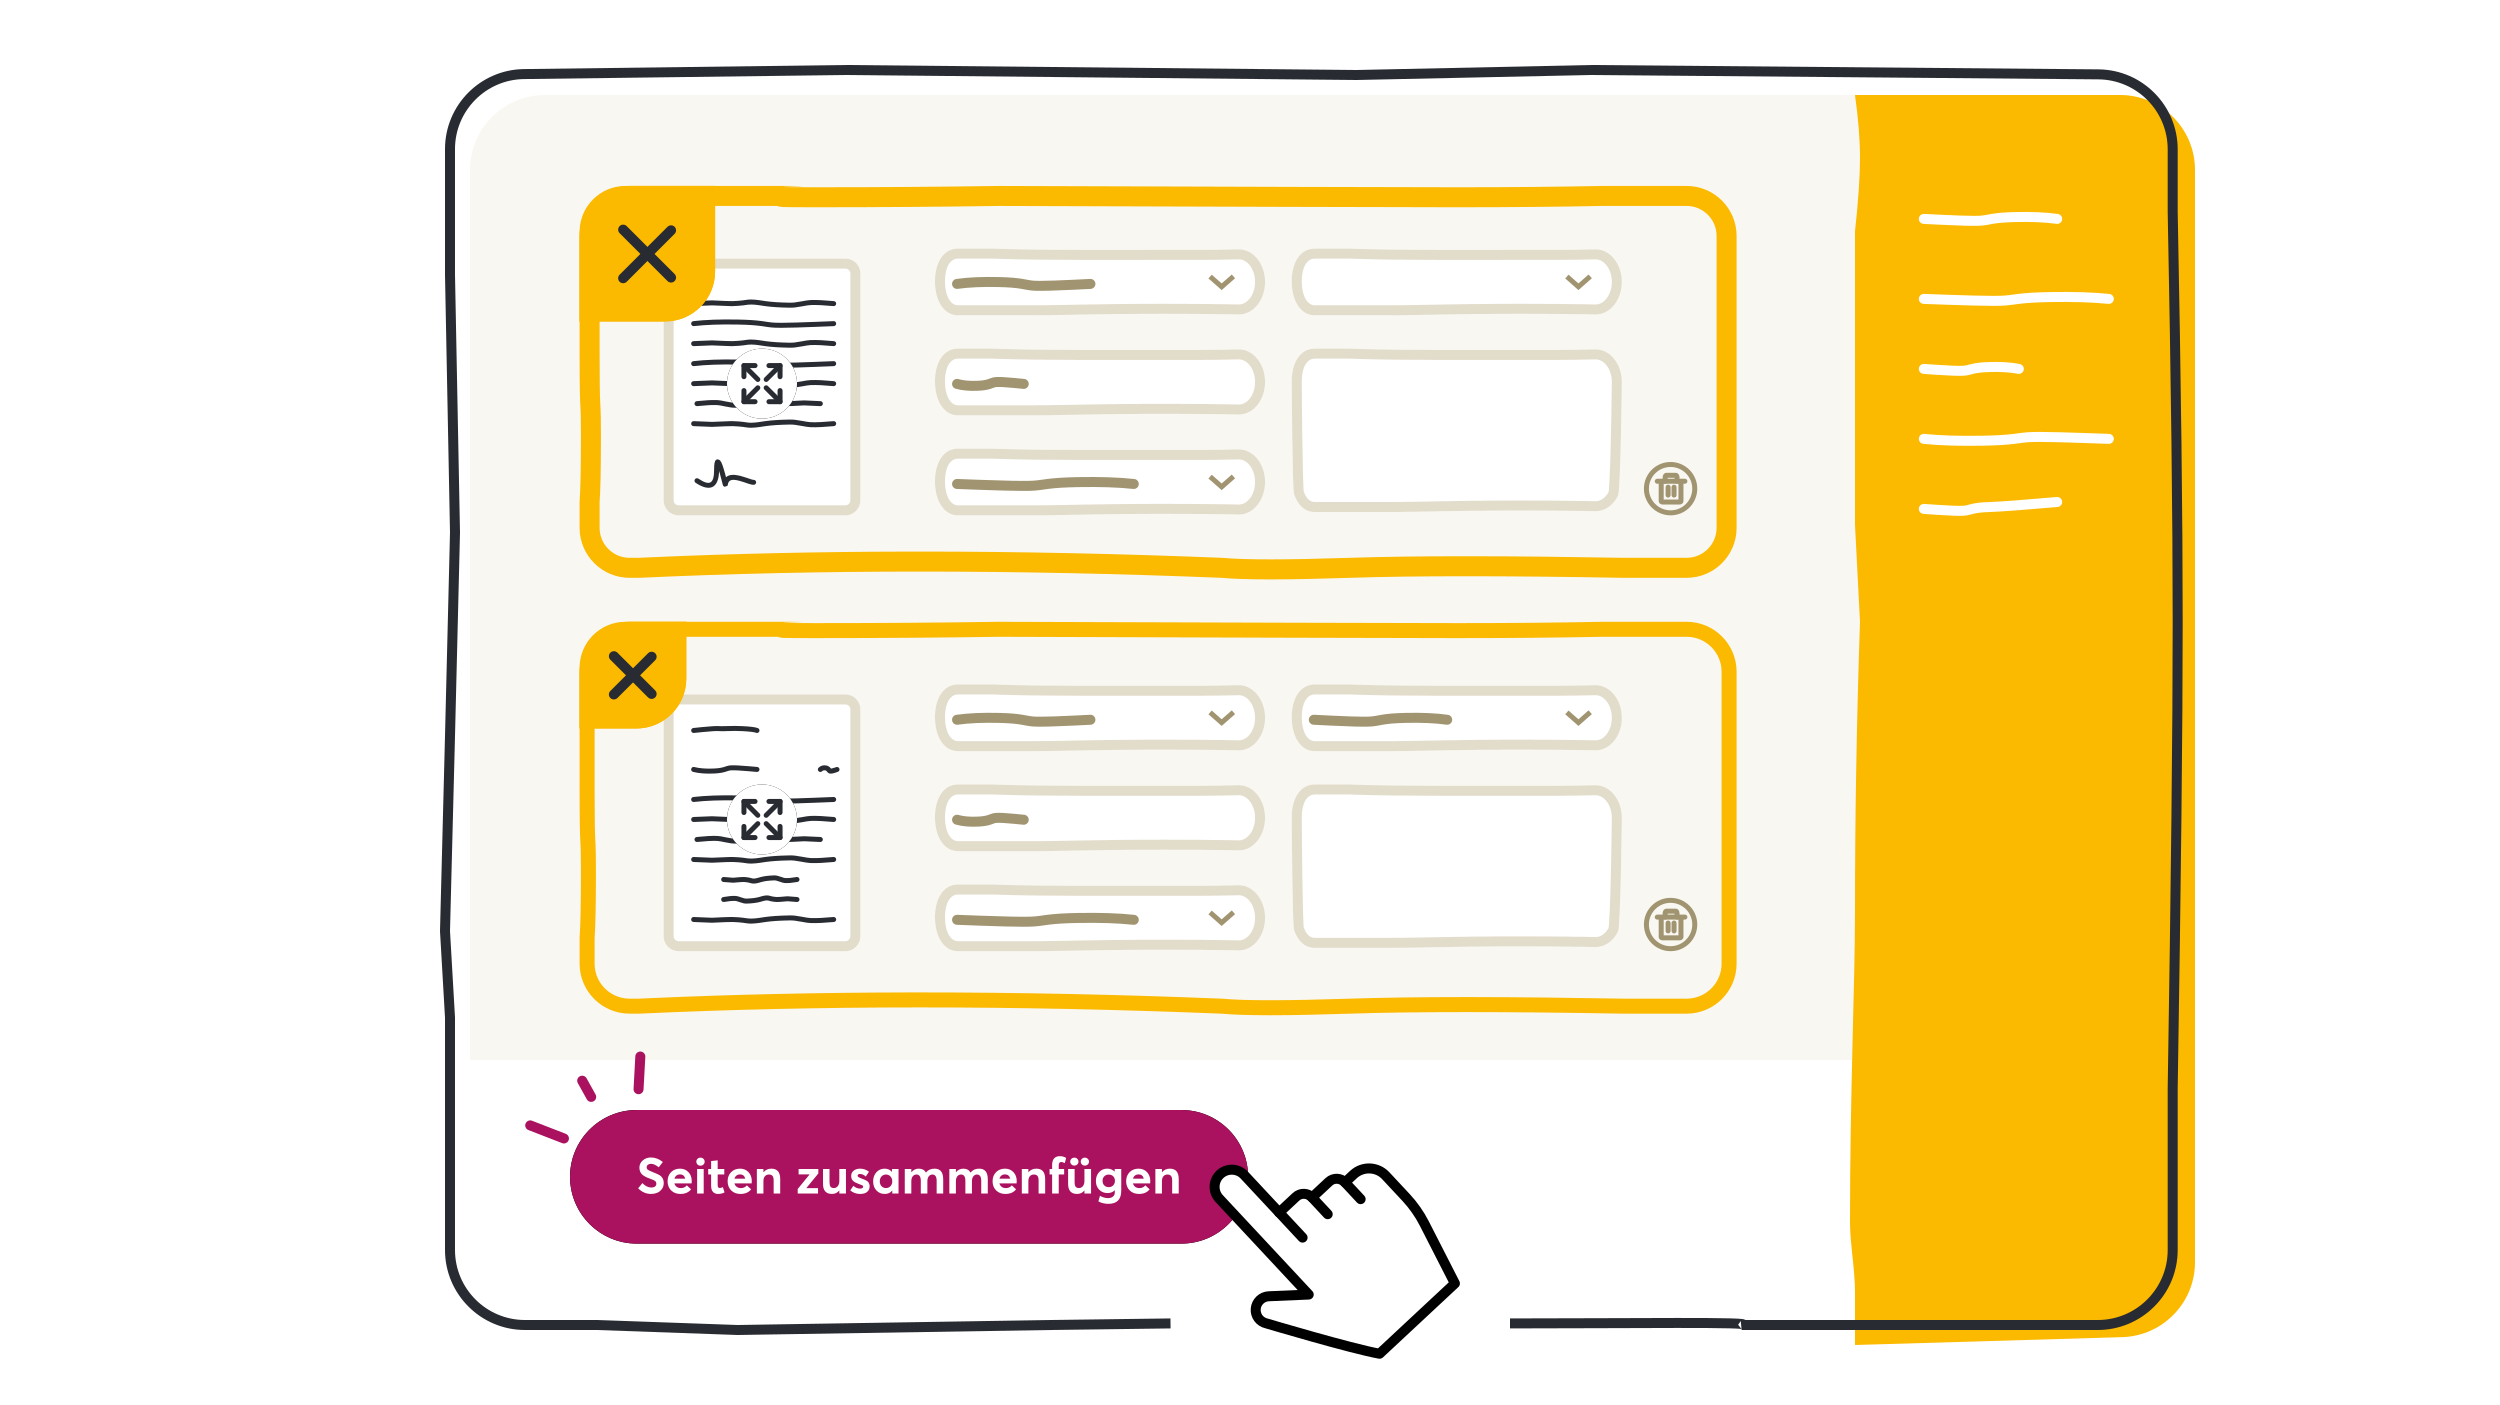 <?xml version="1.0" encoding="UTF-8"?>
<svg xmlns="http://www.w3.org/2000/svg" xmlns:xlink="http://www.w3.org/1999/xlink" width="500" height="281" viewBox="0 0 500 281">
  <defs>
    <filter id="d" width="142.8%" height="142.8%" x="-21.4%" y="-21.4%" filterUnits="objectBoundingBox">
      <feMorphology in="SourceAlpha" operator="dilate" radius="1" result="shadowSpreadOuter1"></feMorphology>
      <feOffset in="shadowSpreadOuter1" result="shadowOffsetOuter1"></feOffset>
      <feColorMatrix in="shadowOffsetOuter1" values="0 0 0 0 0 0 0 0 0 0 0 0 0 0 0 0 0 0 0.254 0"></feColorMatrix>
    </filter>
    <filter id="f" width="142.8%" height="142.8%" x="-21.4%" y="-21.4%" filterUnits="objectBoundingBox">
      <feMorphology in="SourceAlpha" operator="dilate" radius="1" result="shadowSpreadOuter1"></feMorphology>
      <feOffset in="shadowSpreadOuter1" result="shadowOffsetOuter1"></feOffset>
      <feColorMatrix in="shadowOffsetOuter1" values="0 0 0 0 0 0 0 0 0 0 0 0 0 0 0 0 0 0 0.254 0"></feColorMatrix>
    </filter>
    <filter id="h" width="113.3%" height="167.4%" x="-6.6%" y="-33.7%" filterUnits="objectBoundingBox">
      <feMorphology in="SourceAlpha" operator="dilate" radius="3" result="shadowSpreadOuter1"></feMorphology>
      <feOffset in="shadowSpreadOuter1" result="shadowOffsetOuter1"></feOffset>
      <feComposite in="shadowOffsetOuter1" in2="SourceAlpha" operator="out" result="shadowOffsetOuter1"></feComposite>
      <feColorMatrix in="shadowOffsetOuter1" values="0 0 0 0 0.667 0 0 0 0 0.067 0 0 0 0 0.369 0 0 0 0.103 0"></feColorMatrix>
    </filter>
    <circle id="c" cx="7.002" cy="7.002" r="7.002"></circle>
    <circle id="e" cx="7.002" cy="7.002" r="7.002"></circle>
    <rect id="a" width="240" height="93.12" x="0" y="0"></rect>
    <path id="g" d="M127.362,222 L236.263,222 C243.643,222 249.625,227.982 249.625,235.362 C249.625,242.742 243.643,248.724 236.263,248.724 L127.362,248.724 C119.982,248.724 114,242.742 114,235.362 C114,227.982 119.982,222 127.362,222 Z"></path>
  </defs>
  <g fill="none" fill-rule="evenodd">
    <path fill="#F9F7F1" d="M109,19 L396,19 L396,19 L396,242 L109,242 C100.716,242 94,235.284 94,227 L94,34 C94,25.716 100.716,19 109,19 Z"></path>
    <path fill="#FFF" d="M87,212 L377,212 L377,269 L102,269 C93.716,269 87,262.284 87,254 L87,212 L87,212 Z"></path>
    <path fill="#FBB900" d="M371,19 L424,19 C432.284,19 439,25.716 439,34 L439,252.435 C439,260.547 432.55,267.19 424.441,267.428 L371,269 L371,269 C371,264.293 371,260.804 371,258.534 C371,253.664 370,248.965 370,244.438 C370,217.774 371,197.04 371,182.235 C371,163.159 371.333,143.868 372,124.359 L371,104.941 L371,46.288 C371.667,40.155 372,35.259 372,31.6 C372,27.942 371.667,23.742 371,19 Z"></path>
    <path fill="#FFF" fill-rule="nonzero" d="M400.345,42.404 C401.723,42.353 404.255,42.42 407.965,42.602 L411.488,42.776 C412.04,42.803 412.465,43.272 412.438,43.824 C412.411,44.375 411.941,44.801 411.39,44.773 L407.867,44.6 C405.089,44.463 402.984,44.393 401.562,44.388 L401.135,44.389 C400.866,44.39 400.628,44.395 400.419,44.403 C399.974,44.419 399.617,44.46 399.174,44.537 C399.079,44.554 398.227,44.715 397.912,44.768 C396.688,44.972 395.292,45.095 393.191,45.145 C389.825,45.225 386.971,45.099 384.624,44.765 C384.077,44.687 383.697,44.18 383.775,43.633 C383.853,43.087 384.359,42.707 384.906,42.785 C387.133,43.102 389.88,43.224 393.144,43.146 C395.154,43.098 396.457,42.983 397.583,42.795 C397.871,42.747 398.713,42.587 398.831,42.567 C399.357,42.475 399.804,42.424 400.345,42.404 Z" transform="rotate(180 398.102 43.778)"></path>
    <path fill="#FFF" fill-rule="nonzero" d="M408.254,58.388 C410.268,58.396 413.153,58.468 416.913,58.601 L421.8,58.774 C422.352,58.794 422.784,59.257 422.764,59.809 C422.745,60.361 422.281,60.793 421.729,60.773 L416.842,60.6 C413.111,60.467 410.251,60.397 408.269,60.388 L407.507,60.388 C407.11,60.389 406.76,60.394 406.455,60.402 C405.805,60.42 405.28,60.463 404.639,60.543 C404.499,60.561 403.321,60.722 402.893,60.774 C401.227,60.974 399.322,61.095 396.437,61.145 C391.802,61.224 387.878,61.099 384.663,60.769 C384.113,60.712 383.714,60.221 383.77,59.672 C383.827,59.122 384.318,58.723 384.867,58.779 C387.995,59.101 391.842,59.223 396.403,59.145 C399.222,59.097 401.06,58.98 402.654,58.788 C403.062,58.739 404.233,58.579 404.389,58.559 C405.092,58.471 405.682,58.422 406.401,58.403 C406.716,58.395 407.075,58.39 407.479,58.388 L408.254,58.388 Z" transform="rotate(180 403.265 59.778)"></path>
    <path fill="#FFF" fill-rule="nonzero" d="M395.837,72.405 C396.844,72.353 398.662,72.42 401.324,72.603 L403.834,72.777 C404.385,72.815 404.801,73.293 404.763,73.844 C404.724,74.395 404.247,74.81 403.696,74.772 L401.186,74.599 C398.602,74.42 396.843,74.355 395.941,74.402 C395.657,74.417 395.432,74.453 395.144,74.523 C395.084,74.538 394.474,74.701 394.241,74.755 C393.337,74.967 392.311,75.094 390.783,75.145 C388.351,75.226 386.281,75.098 384.569,74.755 C384.027,74.647 383.676,74.12 383.784,73.578 C383.893,73.037 384.42,72.686 384.961,72.794 C386.507,73.104 388.427,73.223 390.717,73.146 C392.118,73.099 393.014,72.989 393.784,72.808 C393.981,72.762 394.577,72.603 394.669,72.581 C395.071,72.482 395.419,72.427 395.837,72.405 Z" transform="rotate(180 394.265 73.778)"></path>
    <path fill="#FFF" fill-rule="nonzero" d="M408.254,86.389 C410.268,86.397 413.152,86.468 416.913,86.602 L421.8,86.775 C422.352,86.795 422.784,87.258 422.764,87.81 C422.745,88.362 422.281,88.794 421.729,88.774 L416.842,88.601 C413.111,88.468 410.251,88.398 408.269,88.389 L407.507,88.388 C407.11,88.39 406.76,88.395 406.454,88.403 C405.805,88.421 405.28,88.464 404.639,88.544 C404.499,88.562 403.321,88.723 402.893,88.775 C401.227,88.975 399.322,89.096 396.437,89.146 C391.802,89.225 387.878,89.1 384.663,88.769 C384.113,88.713 383.714,88.222 383.77,87.672 C383.827,87.123 384.318,86.723 384.867,86.78 C387.995,87.102 391.842,87.224 396.403,87.146 C399.222,87.098 401.06,86.981 402.654,86.789 C403.062,86.74 404.233,86.579 404.389,86.56 C405.092,86.471 405.682,86.423 406.401,86.404 C406.716,86.396 407.075,86.39 407.478,86.389 L408.254,86.389 Z"></path>
    <path fill="#FFF" fill-rule="nonzero" d="M403.511,99.417 C404.518,99.365 406.336,99.432 408.998,99.616 L411.508,99.789 C412.059,99.827 412.475,100.305 412.437,100.856 C412.398,101.407 411.921,101.822 411.37,101.784 L408.86,101.611 C406.276,101.432 404.517,101.368 403.615,101.414 C403.331,101.429 403.106,101.465 402.818,101.535 C402.757,101.55 402.148,101.713 401.915,101.767 C401.011,101.979 399.985,102.106 398.457,102.157 C396.12,102.235 391.58,102.571 384.853,103.165 C384.303,103.213 383.817,102.807 383.769,102.256 C383.72,101.706 384.127,101.221 384.677,101.172 C391.44,100.576 396.005,100.238 398.391,100.158 C399.792,100.112 400.688,100.001 401.458,99.82 C401.655,99.774 402.251,99.615 402.342,99.593 C402.745,99.494 403.093,99.439 403.511,99.417 Z" transform="rotate(180 398.102 101.284)"></path>
    <path fill="#A19471" fill-rule="nonzero" d="M278.345,55.404 C279.723,55.353 282.255,55.42 285.965,55.602 L289.488,55.776 C290.04,55.803 290.465,56.272 290.438,56.824 C290.411,57.375 289.941,57.801 289.39,57.773 L285.867,57.6 C283.089,57.463 280.984,57.393 279.562,57.388 L279.135,57.389 C278.866,57.39 278.628,57.395 278.419,57.403 C277.974,57.419 277.617,57.46 277.174,57.537 C277.079,57.554 276.227,57.715 275.912,57.768 C274.688,57.972 273.292,58.095 271.191,58.145 C267.825,58.225 264.971,58.099 262.624,57.765 C262.077,57.687 261.697,57.18 261.775,56.633 C261.853,56.087 262.359,55.707 262.906,55.785 C265.133,56.102 267.88,56.224 271.144,56.146 C273.154,56.098 274.457,55.983 275.583,55.795 C275.871,55.747 276.713,55.587 276.831,55.567 C277.357,55.475 277.804,55.424 278.345,55.404 Z" transform="rotate(180 276.102 56.778)"></path>
    <g transform="translate(109 112.39)">
      <mask id="b" fill="#fff">
        <use xlink:href="#a"></use>
      </mask>
      <g mask="url(#b)">
        <g transform="translate(6.92 11.969)">
          <path fill="#F9F7F1" d="M9.168,0 C19.816,0 30.463,0 41.11,0 C52.578,0 30.027,0.263 47.964,0.263 C59.923,0.263 71.893,0.175 83.875,0 C135.98,0.175 166.843,0.263 176.465,0.263 C186.087,0.263 195.444,0.175 204.537,0 L221.398,0 C226.92,-1.39539957e-14 231.398,4.477 231.398,10 C231.398,12.609 231.398,15.217 231.398,17.826 C231.398,27.702 231.398,37.578 231.398,47.454 C231.398,54.427 231.398,61.4 231.398,68.373 C231.398,73.896 226.92,78.373 221.398,78.373 L213.754,78.373 L213.754,78.373 L208.741,78.373 C185.045,77.953 166.837,77.953 154.117,78.373 C141.397,78.794 132.813,78.794 128.364,78.373 C107.736,77.541 87.643,77.124 68.086,77.124 C48.529,77.124 29.821,77.541 11.963,78.373 L10,78.373 C4.477,78.373 6.76353751e-16,73.896 0,68.373 L0,63.158 L0,63.158 C0.176,60.821 0.264,56.474 0.264,50.117 C0.264,40.581 0,48.26 0,32.173 C0,24.505 0,16.837 0,9.168 C0,9.168 0,9.168 0,9.168 C-6.20105464e-16,4.105 4.105,9.30158196e-16 9.168,0 Z"></path>
          <path fill="#FBB900" fill-rule="nonzero" d="M43.195,0.096 L42.957,0.104 C42.917,0.105 42.877,0.107 42.836,0.108 L42.593,0.116 C40.52,0.182 38.514,0.255 46.457,0.262 L47.438,0.263 C47.61,0.263 47.785,0.263 47.964,0.263 C59.923,0.263 71.893,0.175 83.875,0 C132.853,0.165 163.063,0.252 174.503,0.262 L175.862,0.263 C176.071,0.263 176.272,0.263 176.465,0.263 C186.087,0.263 195.444,0.175 204.537,0 L221.398,0 C226.92,0 231.398,4.477 231.398,10 L231.398,68.373 C231.398,73.896 226.92,78.373 221.398,78.373 L208.741,78.373 C185.045,77.953 166.837,77.953 154.117,78.373 C147.984,78.576 142.813,78.681 138.603,78.688 L137.683,78.688 C133.615,78.681 130.509,78.576 128.364,78.373 C107.736,77.541 87.643,77.124 68.086,77.124 C48.529,77.124 29.821,77.541 11.963,78.373 L10,78.373 C4.477,78.373 0,73.896 0,68.373 L0,63.158 C0.171,60.89 0.259,56.728 0.264,50.672 L0.263,49.304 C0.257,46.059 0.216,45.122 0.167,44.245 L0.159,44.106 L0.148,43.896 C0.081,42.688 0.009,41.054 0,33.558 L0,9.168 C0,4.105 4.105,0 9.168,0 L42.053,0 C45.66,0.007 44.678,0.048 43.195,0.096 Z M204.595,2.999 C195.482,3.175 186.106,3.263 176.465,3.263 C176.272,3.263 176.071,3.263 175.862,3.263 L174.502,3.262 L174.153,3.262 L173.422,3.261 C161.229,3.247 131.383,3.16 83.919,2.999 C71.923,3.175 59.938,3.263 47.964,3.263 C47.699,3.263 47.442,3.263 47.193,3.263 L46.124,3.262 C43.072,3.258 41.408,3.244 40.813,3.219 C40.687,3.214 40.584,3.208 40.479,3.197 C40.356,3.185 40.356,3.185 40.054,3.127 C39.907,3.095 39.85,3.083 39.678,3.005 L39.666,2.999 L9.168,2.999 C5.837,2.999 3.123,5.64 3.004,8.942 L3,9.168 L3,33.856 C3.007,39.44 3.048,41.899 3.128,43.447 C3.136,43.6 3.143,43.731 3.159,44.008 C3.165,44.117 3.17,44.225 3.176,44.333 L3.191,44.659 C3.24,45.755 3.26,46.976 3.263,49.411 L3.264,50.679 C3.259,56.618 3.175,60.763 3.007,63.163 L3,63.258 L3,68.373 C3,72.159 6.005,75.243 9.759,75.369 L10,75.373 L11.888,75.373 L14.27,75.265 C30.618,74.541 47.667,74.162 65.418,74.127 L68.086,74.124 C87.684,74.124 107.817,74.542 128.485,75.376 L128.646,75.387 C132.928,75.791 141.423,75.791 154.018,75.375 C160.309,75.167 167.928,75.062 176.868,75.058 L178.56,75.059 C187.381,75.068 197.443,75.173 208.741,75.373 L221.398,75.373 C225.264,75.373 228.398,72.239 228.398,68.373 L228.398,10 C228.398,6.134 225.264,2.999 221.398,2.999 L204.595,2.999 Z"></path>
          <g transform="translate(16.808 14.53)">
            <rect width="39.344" height="51.348" fill="#FFF" rx="3"></rect>
            <path fill="#E2DCCB" fill-rule="nonzero" d="M36.344,0 C38.001,0 39.344,1.343 39.344,3 L39.344,48.348 C39.344,50.004 38.001,51.348 36.344,51.348 L3,51.348 C1.343,51.348 0,50.004 0,48.348 L0,3 C0,1.343 1.343,0 3,0 L36.344,0 Z M36.344,2 L3,2 C2.448,2 2,2.448 2,3 L2,48.348 C2,48.9 2.448,49.348 3,49.348 L36.344,49.348 C36.897,49.348 37.344,48.9 37.344,48.348 L37.344,3 C37.344,2.448 36.897,2 36.344,2 Z"></path>
            <path fill="#282B31" fill-rule="nonzero" d="M13.387,14.185 C14.057,14.141 15.268,14.198 17.042,14.355 L18.716,14.503 C18.991,14.527 19.194,14.77 19.17,15.045 C19.146,15.32 18.903,15.524 18.628,15.499 L16.954,15.351 C15.23,15.199 14.056,15.143 13.453,15.183 C13.261,15.196 13.109,15.227 12.914,15.288 C12.873,15.301 12.466,15.44 12.312,15.486 C11.713,15.666 11.031,15.774 10.014,15.818 C8.394,15.887 7.016,15.777 5.878,15.485 C5.61,15.417 5.449,15.144 5.517,14.877 C5.586,14.609 5.858,14.448 6.126,14.517 C7.16,14.782 8.443,14.884 9.971,14.818 C10.908,14.778 11.508,14.683 12.025,14.528 C12.157,14.489 12.555,14.353 12.615,14.334 C12.881,14.251 13.11,14.204 13.387,14.185 Z"></path>
            <path fill="#282B31" fill-rule="nonzero" d="M8.922,6.337 C10,6.283 10.792,6.286 11.887,6.326 C12.666,6.354 12.94,6.361 13.19,6.35 L13.316,6.342 L13.381,6.338 C14.057,6.285 15.272,6.352 17.05,6.536 L18.724,6.71 C18.998,6.738 19.198,6.984 19.169,7.259 C19.141,7.533 18.895,7.733 18.62,7.705 L16.947,7.531 C15.227,7.353 14.056,7.288 13.459,7.335 C13.302,7.347 13.178,7.354 13.019,7.355 L12.846,7.355 C12.625,7.352 12.328,7.342 11.851,7.325 C10.782,7.286 10.017,7.283 8.972,7.335 C7.464,7.411 6.512,7.531 6.201,7.666 C5.947,7.776 5.653,7.659 5.543,7.406 C5.433,7.153 5.55,6.858 5.803,6.748 C6.269,6.546 7.281,6.419 8.922,6.337 Z" transform="matrix(-1 0 0 1 24.674 0)"></path>
            <path fill="#282B31" fill-rule="nonzero" d="M33.172,14.2 C33.463,14.126 33.846,14.195 34.395,14.379 L34.836,14.528 C35.097,14.616 35.238,14.899 35.15,15.161 C35.062,15.423 34.779,15.563 34.517,15.475 L34.077,15.327 C33.798,15.234 33.59,15.185 33.486,15.172 L33.475,15.17 L33.46,15.19 C33.435,15.221 33.404,15.261 33.377,15.294 L33.341,15.337 C33.121,15.588 32.851,15.75 32.472,15.812 C31.904,15.904 31.394,15.75 30.993,15.36 C30.795,15.167 30.791,14.85 30.984,14.653 C31.177,14.455 31.493,14.451 31.691,14.643 C31.862,14.81 32.052,14.867 32.312,14.825 C32.448,14.803 32.515,14.762 32.589,14.678 C32.614,14.65 32.715,14.518 32.739,14.49 C32.861,14.345 32.987,14.246 33.172,14.2 Z" transform="matrix(1 0 0 -1 0 30.009)"></path>
            <path fill="#282B31" fill-rule="nonzero" d="M23.8,20.173 C25.321,20.181 27.496,20.242 30.33,20.355 L34.029,20.503 C34.305,20.514 34.52,20.747 34.509,21.023 C34.498,21.299 34.265,21.513 33.989,21.502 L30.29,21.354 C27.473,21.241 25.311,21.181 23.808,21.173 L23.355,21.172 C22.996,21.173 22.683,21.178 22.415,21.186 C21.916,21.201 21.513,21.238 21.021,21.308 C20.914,21.323 20.023,21.46 19.701,21.504 C18.447,21.674 17.011,21.777 14.834,21.819 C11.332,21.887 8.37,21.781 5.944,21.499 C5.67,21.468 5.473,21.219 5.505,20.945 C5.537,20.671 5.785,20.474 6.059,20.506 C8.436,20.782 11.355,20.886 14.815,20.82 C16.955,20.778 18.353,20.678 19.566,20.513 C19.877,20.471 20.764,20.334 20.881,20.317 C21.407,20.243 21.847,20.202 22.385,20.186 C22.658,20.178 22.977,20.173 23.341,20.172 L23.8,20.173 Z" transform="matrix(1 0 0 -1 0 42.011)"></path>
            <path fill="#282B31" fill-rule="nonzero" d="M22.385,24.191 C22.708,24.181 22.965,24.194 23.25,24.228 C23.369,24.242 23.998,24.338 24.235,24.367 C24.77,24.432 25.397,24.479 26.246,24.508 C26.69,24.523 28.047,24.474 30.33,24.36 L34.029,24.508 C34.305,24.519 34.52,24.752 34.509,25.028 C34.498,25.304 34.265,25.518 33.989,25.507 L30.335,25.359 C28.494,25.452 27.25,25.503 26.586,25.51 L26.375,25.51 C26.313,25.51 26.259,25.509 26.213,25.507 C25.334,25.478 24.679,25.429 24.113,25.359 C23.858,25.328 23.229,25.233 23.13,25.221 C22.895,25.192 22.687,25.183 22.415,25.191 C21.916,25.206 21.513,25.243 21.021,25.313 L20.909,25.329 C20.633,25.371 19.969,25.473 19.701,25.509 C18.447,25.679 17.011,25.782 14.834,25.824 C14.064,25.839 13.451,25.762 12.305,25.549 C11.395,25.38 11.085,25.331 10.645,25.301 C10.575,25.297 10.506,25.293 10.439,25.291 C9.399,25.259 7.934,25.33 6.048,25.506 C5.773,25.531 5.529,25.329 5.504,25.054 C5.478,24.779 5.68,24.536 5.955,24.51 C7.879,24.331 9.382,24.258 10.47,24.292 C10.549,24.294 10.629,24.298 10.711,24.304 C11.205,24.336 11.536,24.389 12.488,24.566 C13.571,24.767 14.131,24.838 14.815,24.825 C16.955,24.783 18.353,24.683 19.566,24.518 C19.877,24.476 20.764,24.339 20.881,24.323 C21.407,24.248 21.847,24.207 22.385,24.191 Z" transform="matrix(-1 0 0 1 40.011 0)"></path>
            <path fill="#282B31" fill-rule="nonzero" d="M22.385,32.193 C22.708,32.183 22.965,32.196 23.25,32.23 C23.369,32.244 23.998,32.339 24.235,32.369 C24.77,32.434 25.397,32.481 26.246,32.51 C26.69,32.525 28.047,32.476 30.33,32.362 L34.029,32.51 C34.305,32.521 34.52,32.754 34.509,33.03 C34.498,33.306 34.265,33.52 33.989,33.509 L30.335,33.361 C28.494,33.454 27.25,33.505 26.586,33.512 L26.375,33.512 C26.313,33.512 26.259,33.511 26.213,33.509 C25.334,33.48 24.679,33.431 24.113,33.361 C23.858,33.33 23.229,33.235 23.13,33.223 C22.895,33.194 22.687,33.184 22.415,33.193 C21.916,33.208 21.513,33.245 21.021,33.315 L20.909,33.331 C20.633,33.373 19.969,33.475 19.701,33.511 C18.447,33.681 17.011,33.784 14.834,33.826 C14.064,33.841 13.451,33.764 12.305,33.551 C11.395,33.382 11.085,33.333 10.645,33.303 C10.575,33.299 10.506,33.295 10.439,33.293 C9.399,33.261 7.934,33.332 6.048,33.508 C5.773,33.533 5.529,33.331 5.504,33.056 C5.478,32.781 5.68,32.537 5.955,32.512 C7.879,32.333 9.382,32.26 10.47,32.294 C10.549,32.296 10.629,32.3 10.711,32.306 C11.205,32.338 11.536,32.391 12.488,32.568 C13.571,32.769 14.131,32.84 14.815,32.827 C16.955,32.785 18.353,32.685 19.566,32.52 C19.877,32.478 20.764,32.341 20.881,32.325 C21.407,32.25 21.847,32.209 22.385,32.193 Z" transform="rotate(180 20.006 33.009)"></path>
            <path fill="#282B31" fill-rule="nonzero" d="M22.385,44.196 C22.708,44.187 22.965,44.199 23.25,44.233 C23.369,44.248 23.998,44.343 24.235,44.372 C24.77,44.438 25.397,44.484 26.246,44.513 C26.69,44.528 28.047,44.479 30.33,44.365 L34.029,44.513 C34.305,44.524 34.52,44.757 34.509,45.033 C34.498,45.309 34.265,45.524 33.989,45.513 L30.335,45.364 C28.494,45.458 27.25,45.508 26.586,45.515 L26.375,45.516 C26.313,45.515 26.259,45.514 26.213,45.513 C25.334,45.483 24.679,45.434 24.113,45.364 C23.858,45.333 23.229,45.238 23.13,45.226 C22.895,45.198 22.687,45.188 22.415,45.196 C21.916,45.211 21.513,45.248 21.021,45.318 L20.909,45.335 C20.633,45.376 19.969,45.478 19.701,45.514 C18.447,45.685 17.011,45.788 14.834,45.83 C14.064,45.845 13.451,45.767 12.305,45.554 C11.395,45.385 11.085,45.336 10.645,45.307 C10.575,45.302 10.506,45.299 10.439,45.297 C9.399,45.264 7.934,45.335 6.048,45.511 C5.773,45.536 5.529,45.334 5.504,45.059 C5.478,44.784 5.68,44.541 5.955,44.515 C7.879,44.336 9.382,44.263 10.47,44.297 C10.549,44.299 10.629,44.303 10.711,44.309 C11.205,44.342 11.536,44.394 12.488,44.571 C13.571,44.772 14.131,44.843 14.815,44.83 C16.955,44.789 18.353,44.688 19.566,44.524 C19.877,44.481 20.764,44.344 20.881,44.328 C21.407,44.253 21.847,44.213 22.385,44.196 Z" transform="rotate(180 20.006 45.012)"></path>
            <path fill="#282B31" fill-rule="nonzero" d="M20.564,36.195 C20.768,36.183 20.937,36.198 21.119,36.24 C21.194,36.257 21.524,36.353 21.636,36.379 C21.897,36.44 22.205,36.484 22.631,36.512 C22.835,36.525 23.541,36.476 24.774,36.364 L26.712,36.512 C26.988,36.533 27.194,36.773 27.173,37.049 C27.152,37.324 26.911,37.53 26.636,37.509 L24.785,37.36 C23.568,37.478 22.849,37.528 22.567,37.51 C22.087,37.479 21.724,37.427 21.408,37.353 C21.262,37.318 20.934,37.224 20.894,37.215 C20.804,37.194 20.729,37.187 20.622,37.193 C20.387,37.207 20.2,37.24 19.965,37.303 C19.914,37.317 19.445,37.455 19.269,37.501 C18.587,37.678 17.809,37.784 16.643,37.827 C16.18,37.844 15.827,37.759 15.186,37.532 C14.735,37.372 14.585,37.326 14.39,37.301 C14.361,37.298 14.333,37.295 14.306,37.294 C13.795,37.263 13.053,37.332 12.091,37.503 C11.819,37.551 11.559,37.37 11.511,37.098 C11.463,36.826 11.644,36.567 11.916,36.518 C12.949,36.335 13.762,36.259 14.366,36.295 C14.415,36.298 14.465,36.303 14.516,36.309 C14.81,36.347 14.996,36.403 15.52,36.589 C16.047,36.776 16.308,36.839 16.606,36.828 C17.702,36.787 18.409,36.691 19.019,36.533 C19.174,36.492 19.637,36.356 19.703,36.338 C20.001,36.257 20.256,36.212 20.564,36.195 Z" transform="rotate(180 19.339 37.01)"></path>
            <path fill="#282B31" fill-rule="nonzero" d="M20.564 40.196C20.768 40.185 20.937 40.2 21.119 40.242 21.193 40.259 21.524 40.354 21.636 40.381 21.897 40.442 22.205 40.486 22.631 40.513 22.835 40.526 23.541 40.477 24.774 40.365L26.712 40.514C26.988 40.535 27.194 40.775 27.173 41.05 27.152 41.326 26.911 41.532 26.636 41.511L24.785 41.362C23.568 41.48 22.849 41.529 22.567 41.511 22.087 41.48 21.724 41.428 21.408 41.354 21.262 41.32 20.934 41.225 20.894 41.216 20.804 41.195 20.729 41.188 20.622 41.195 20.387 41.208 20.2 41.241 19.965 41.305 19.914 41.318 19.445 41.457 19.269 41.502 18.586 41.679 17.809 41.786 16.643 41.829 16.18 41.846 15.827 41.76 15.186 41.533 14.735 41.373 14.585 41.328 14.39 41.303 14.361 41.299 14.333 41.297 14.306 41.295 13.795 41.264 13.053 41.333 12.091 41.504 11.819 41.553 11.559 41.372 11.511 41.1 11.463 40.828 11.644 40.568 11.916 40.52 12.949 40.336 13.762 40.261 14.366 40.297 14.415 40.3 14.465 40.305 14.515 40.311 14.81 40.348 14.995 40.405 15.52 40.59 16.047 40.777 16.308 40.84 16.606 40.829 17.702 40.789 18.409 40.692 19.018 40.534 19.174 40.494 19.636 40.358 19.703 40.339 20.001 40.259 20.256 40.214 20.564 40.196ZM21.098 28.192C21.388 28.182 21.622 28.195 21.878 28.23 21.985 28.245 22.54 28.34 22.747 28.369 23.214 28.434 23.762 28.481 24.508 28.509 24.893 28.524 26.088 28.475 28.106 28.361L31.365 28.509C31.641 28.522 31.854 28.756 31.842 29.032 31.829 29.307 31.595 29.521 31.319 29.508L28.112 29.36C26.104 29.476 24.902 29.525 24.469 29.508 23.692 29.479 23.111 29.429 22.609 29.359 22.381 29.328 21.828 29.232 21.743 29.221 21.541 29.193 21.365 29.184 21.132 29.192 20.697 29.207 20.346 29.243 19.918 29.312 19.824 29.327 19.039 29.465 18.754 29.509 17.644 29.68 16.375 29.783 14.452 29.826 13.762 29.841 13.216 29.762 12.199 29.548 11.402 29.38 11.132 29.331 10.75 29.302 10.69 29.298 10.631 29.294 10.573 29.292 9.664 29.26 8.378 29.331 6.721 29.506 6.447 29.535 6.2 29.336 6.171 29.061 6.142 28.787 6.341 28.541 6.616 28.512 8.315 28.332 9.644 28.259 10.609 28.293 10.68 28.295 10.752 28.299 10.825 28.305 11.267 28.338 11.562 28.391 12.405 28.569 13.351 28.768 13.839 28.839 14.43 28.826 16.311 28.785 17.537 28.685 18.602 28.521 18.874 28.479 19.655 28.342 19.759 28.325 20.227 28.25 20.619 28.209 21.098 28.192Z"></path>
          </g>
          <g transform="translate(71.073 12.53)">
            <g transform="translate(71.353)">
              <path fill="#FFF" d="M4.607,0 L11.517,0 L13.055,0.052 C17.412,0.187 22.809,0.257 29.246,0.261 L53.227,0.259 C55.449,0.251 57.935,0.215 60.686,0.15 C63.576,0.082 65.963,2.945 66.017,6.545 L66.018,6.669 C66.018,10.199 63.762,13.073 60.948,13.174 L60.703,13.176 L58.574,13.135 C55.039,13.076 50.886,13.046 46.116,13.043 L41.529,13.052 C31.091,13.1 25.724,13.325 19.727,13.337 L4.607,13.337 C1.65,13.337 0,10.228 0,6.545 C0,2.862 1.65,0 4.607,0 Z"></path>
              <path fill="#E2DCCB" fill-rule="nonzero" d="M11.517,0 L13.055,0.052 C17.412,0.187 22.809,0.257 29.246,0.261 L53.227,0.259 C55.449,0.251 57.935,0.215 60.686,0.15 C63.576,0.082 65.963,2.945 66.017,6.545 L66.018,6.669 C66.018,10.199 63.762,13.073 60.948,13.174 L60.703,13.176 L58.574,13.135 C55.039,13.076 50.886,13.046 46.116,13.043 L41.529,13.052 C32.867,13.092 27.698,13.254 22.762,13.314 L22.005,13.323 C21.752,13.325 21.5,13.327 21.248,13.329 L20.489,13.334 C20.236,13.335 19.982,13.336 19.727,13.337 L4.607,13.337 C1.65,13.337 0,10.228 0,6.545 C0,2.862 1.65,0 4.607,0 L11.517,0 Z M11.517,2 L4.607,2 C3.095,2 2,3.646 2,6.545 C2,9.511 3.154,11.337 4.607,11.337 L19.723,11.337 C20.363,11.335 21.012,11.332 21.685,11.325 C22.855,11.315 24.07,11.297 25.603,11.27 C26.42,11.256 29.406,11.199 29.892,11.191 C34.068,11.114 37.433,11.071 41.525,11.052 L46.117,11.043 C50.897,11.046 55.061,11.077 58.612,11.136 L60.689,11.176 L60.876,11.175 C62.518,11.116 64.018,9.195 64.018,6.684 L64.018,6.576 C63.979,4.001 62.402,2.11 60.733,2.15 C57.97,2.215 55.47,2.251 53.227,2.259 L29.245,2.261 C22.789,2.257 17.372,2.187 12.988,2.051 L11.517,2 Z"></path>
              <polygon fill="#A19471" fill-rule="nonzero" points="59.364 5.182 60.025 5.932 57.67 8.007 57.34 8.298 57.009 8.007 54.696 5.969 55.357 5.218 57.338 6.965"></polygon>
              <path fill="#A19471" fill-rule="nonzero" d="M19.998,5.685 C21.376,5.634 23.908,5.701 27.618,5.883 L31.141,6.057 C31.693,6.084 32.118,6.553 32.091,7.105 C32.064,7.656 31.595,8.081 31.043,8.054 L27.52,7.881 C24.742,7.744 22.637,7.674 21.215,7.669 L20.789,7.669 C20.519,7.671 20.281,7.676 20.072,7.684 C19.627,7.7 19.27,7.741 18.827,7.818 C18.732,7.835 17.88,7.996 17.566,8.049 C16.342,8.253 14.946,8.376 12.844,8.426 C9.478,8.506 6.624,8.38 4.277,8.045 C3.73,7.967 3.35,7.461 3.428,6.914 C3.506,6.368 4.012,5.987 4.559,6.065 C6.786,6.383 9.533,6.504 12.797,6.427 C14.808,6.379 16.11,6.264 17.236,6.076 C17.524,6.028 18.366,5.868 18.484,5.848 C19.01,5.756 19.457,5.705 19.998,5.685 Z" transform="rotate(180 17.755 7.059)"></path>
            </g>
            <path fill="#FFF" d="M4.607,0 L11.517,0 L13.055,0.052 C17.412,0.187 22.809,0.257 29.246,0.261 L53.227,0.259 C55.449,0.251 57.935,0.215 60.686,0.15 C63.576,0.082 65.963,2.945 66.017,6.545 L66.018,6.669 C66.018,10.199 63.762,13.073 60.948,13.174 L60.703,13.176 L58.574,13.135 C55.039,13.076 50.886,13.046 46.116,13.043 L41.529,13.052 C31.091,13.1 25.724,13.325 19.727,13.337 L4.607,13.337 C1.65,13.337 0,10.228 0,6.545 C0,2.862 1.65,0 4.607,0 Z"></path>
            <path fill="#E2DCCB" fill-rule="nonzero" d="M11.517,0 L13.055,0.052 C17.412,0.187 22.809,0.257 29.246,0.261 L53.227,0.259 C55.449,0.251 57.935,0.215 60.686,0.15 C63.576,0.082 65.963,2.945 66.017,6.545 L66.018,6.669 C66.018,10.199 63.762,13.073 60.948,13.174 L60.703,13.176 L58.574,13.135 C55.039,13.076 50.886,13.046 46.116,13.043 L41.529,13.052 C32.867,13.092 27.698,13.254 22.762,13.314 L22.005,13.323 C21.752,13.325 21.5,13.327 21.248,13.329 L20.489,13.334 C20.236,13.335 19.982,13.336 19.727,13.337 L4.607,13.337 C1.65,13.337 0,10.228 0,6.545 C0,2.862 1.65,0 4.607,0 L11.517,0 Z M11.517,2 L4.607,2 C3.095,2 2,3.646 2,6.545 C2,9.511 3.154,11.337 4.607,11.337 L19.723,11.337 C20.363,11.335 21.012,11.332 21.685,11.325 C22.855,11.315 24.07,11.297 25.603,11.27 C26.42,11.256 29.406,11.199 29.892,11.191 C34.068,11.114 37.433,11.071 41.525,11.052 L46.117,11.043 C50.897,11.046 55.061,11.077 58.612,11.136 L60.689,11.176 L60.876,11.175 C62.518,11.116 64.018,9.195 64.018,6.684 L64.018,6.576 C63.979,4.001 62.402,2.11 60.733,2.15 C57.97,2.215 55.47,2.251 53.227,2.259 L29.245,2.261 C22.789,2.257 17.372,2.187 12.988,2.051 L11.517,2 Z"></path>
            <polygon fill="#A19471" fill-rule="nonzero" points="59.364 5.182 60.025 5.932 57.67 8.007 57.34 8.298 57.009 8.007 54.696 5.969 55.357 5.218 57.338 6.965"></polygon>
            <path fill="#A19471" fill-rule="nonzero" d="M19.998,5.685 C21.376,5.634 23.908,5.701 27.618,5.883 L31.141,6.057 C31.693,6.084 32.118,6.553 32.091,7.105 C32.064,7.656 31.594,8.081 31.043,8.054 L27.52,7.881 C24.742,7.744 22.637,7.674 21.215,7.669 L20.788,7.669 C20.519,7.671 20.281,7.676 20.072,7.684 C19.627,7.7 19.27,7.741 18.827,7.818 C18.732,7.835 17.88,7.996 17.565,8.049 C16.341,8.253 14.945,8.376 12.844,8.426 C9.478,8.506 6.624,8.38 4.277,8.045 C3.73,7.967 3.35,7.461 3.428,6.914 C3.506,6.368 4.012,5.987 4.559,6.065 C6.786,6.383 9.533,6.504 12.797,6.427 C14.807,6.379 16.11,6.264 17.236,6.076 C17.524,6.028 18.366,5.868 18.484,5.848 C19.01,5.756 19.456,5.705 19.998,5.685 Z" transform="matrix(1 0 0 -1 0 14.118)"></path>
            <g transform="translate(71.353 20.006)">
              <path fill="#FFF" d="M4.607,0 L11.517,0 L13.055,0.052 C17.412,0.187 22.809,0.257 29.246,0.261 L53.227,0.259 C55.449,0.251 57.935,0.215 60.686,0.15 C63.576,0.082 65.963,2.945 66.017,6.545 L66.018,6.669 C66.018,7.894 65.746,28.379 65.274,29.358 C64.384,31.199 62.785,32.447 60.948,32.513 L60.703,32.515 L58.574,32.474 C56.677,32.442 54.602,32.419 52.35,32.404 C50.404,32.39 48.326,32.383 46.116,32.382 L41.529,32.391 C31.091,32.439 25.724,32.664 19.727,32.675 L4.607,32.676 C2.547,32.676 1.121,31.167 0.446,29.006 C0.152,28.065 0,7.662 0,6.545 C0,2.862 1.65,0 4.607,0 Z"></path>
              <path fill="#E2DCCB" fill-rule="nonzero" d="M11.517,0 L13.055,0.052 C17.412,0.187 22.809,0.257 29.246,0.261 L53.227,0.259 C55.449,0.251 57.935,0.215 60.686,0.15 C63.576,0.082 65.963,2.945 66.017,6.545 L66.018,6.669 C66.018,7.248 65.958,12.136 65.843,17.231 L65.823,18.106 C65.696,23.503 65.51,28.869 65.274,29.358 C64.384,31.199 62.785,32.447 60.948,32.513 L60.703,32.515 L58.574,32.474 C56.677,32.442 54.602,32.419 52.35,32.404 C50.404,32.39 48.326,32.383 46.116,32.382 L41.529,32.391 C32.201,32.434 26.923,32.618 21.626,32.665 L20.869,32.671 C20.49,32.673 20.109,32.675 19.727,32.675 L4.607,32.676 C2.547,32.676 1.121,31.167 0.446,29.006 C0.164,28.104 0.013,9.307 0.001,6.778 L0,6.545 C0,2.862 1.65,0 4.607,0 L11.517,0 Z M2.429,28.633 C2.913,30.01 3.677,30.676 4.607,30.676 L19.723,30.675 C20.363,30.674 21.012,30.67 21.685,30.664 C22.855,30.654 24.07,30.636 25.603,30.609 C26.42,30.594 29.406,30.538 29.892,30.529 C34.068,30.453 37.433,30.41 41.525,30.391 L46.117,30.382 C48.331,30.383 50.414,30.39 52.363,30.404 C54.622,30.419 56.704,30.443 58.612,30.474 L60.689,30.515 L60.876,30.514 C61.82,30.48 62.75,29.829 63.362,28.704 L63.38,28.667 L63.392,28.58 C63.405,28.467 63.419,28.328 63.433,28.164 L63.448,27.992 C63.496,27.387 63.545,26.542 63.591,25.484 C63.675,23.584 63.753,21.049 63.824,18.059 C63.852,16.849 63.88,15.516 63.905,14.197 L63.918,13.54 C63.976,10.375 64.018,7.435 64.018,6.684 L64.018,6.576 C63.979,4.001 62.402,2.11 60.733,2.15 C57.97,2.215 55.47,2.251 53.227,2.259 L29.245,2.261 C22.789,2.257 17.372,2.187 12.988,2.051 L11.517,2 L4.607,2 C3.095,2 2,3.646 2,6.545 L2.001,6.859 C2.005,7.918 2.027,10.493 2.057,13.249 L2.064,13.913 C2.079,15.245 2.095,16.595 2.112,17.814 C2.154,20.791 2.2,23.313 2.251,25.203 C2.28,26.261 2.31,27.108 2.34,27.717 C2.355,28.026 2.371,28.27 2.385,28.44 C2.388,28.476 2.393,28.513 2.38,28.482 L2.373,28.466 L2.429,28.633 Z"></path>
            </g>
            <g transform="translate(0 20.006)">
              <path fill="#FFF" d="M4.607,0 L11.517,0 L13.055,0.052 C17.412,0.187 22.809,0.257 29.246,0.261 L53.227,0.259 C55.449,0.251 57.935,0.215 60.686,0.15 C63.576,0.082 65.963,2.945 66.017,6.545 L66.018,6.669 C66.018,10.199 63.762,13.073 60.948,13.174 L60.703,13.176 L58.574,13.135 C55.039,13.076 50.886,13.046 46.116,13.043 L41.529,13.052 C31.091,13.1 25.724,13.325 19.727,13.337 L4.607,13.337 C1.65,13.337 0,10.228 0,6.545 C0,2.862 1.65,0 4.607,0 Z"></path>
              <path fill="#E2DCCB" fill-rule="nonzero" d="M11.517,0 L13.055,0.052 C17.412,0.187 22.809,0.257 29.246,0.261 L53.227,0.259 C55.449,0.251 57.935,0.215 60.686,0.15 C63.576,0.082 65.963,2.945 66.017,6.545 L66.018,6.669 C66.018,10.199 63.762,13.073 60.948,13.174 L60.703,13.176 L58.574,13.135 C55.039,13.076 50.886,13.046 46.116,13.043 L41.529,13.052 C32.867,13.092 27.698,13.254 22.762,13.314 L22.005,13.323 C21.752,13.325 21.5,13.327 21.248,13.329 L20.489,13.334 C20.236,13.335 19.982,13.336 19.727,13.337 L4.607,13.337 C1.65,13.337 0,10.228 0,6.545 C0,2.862 1.65,0 4.607,0 L11.517,0 Z M11.517,2 L4.607,2 C3.095,2 2,3.646 2,6.545 C2,9.511 3.154,11.337 4.607,11.337 L19.723,11.337 C20.363,11.335 21.012,11.332 21.685,11.325 C22.855,11.315 24.07,11.297 25.603,11.27 C26.42,11.256 29.406,11.199 29.892,11.191 C34.068,11.114 37.433,11.071 41.525,11.052 L46.117,11.043 C50.897,11.046 55.061,11.077 58.612,11.136 L60.689,11.176 L60.876,11.175 C62.518,11.116 64.018,9.195 64.018,6.684 L64.018,6.576 C63.979,4.001 62.402,2.11 60.733,2.15 C57.97,2.215 55.47,2.251 53.227,2.259 L29.245,2.261 C22.789,2.257 17.372,2.187 12.988,2.051 L11.517,2 Z"></path>
              <path fill="#A19471" fill-rule="nonzero" d="M12.153,5.687 C12.898,5.632 14.195,5.7 16.091,5.887 L17.853,6.06 C18.403,6.114 18.804,6.604 18.75,7.154 C18.696,7.703 18.207,8.105 17.657,8.051 L15.895,7.877 C14.11,7.701 12.895,7.638 12.3,7.682 C12.148,7.693 12.031,7.72 11.866,7.777 L11.777,7.81 C11.633,7.864 11.357,7.967 11.226,8.011 C10.548,8.237 9.783,8.372 8.667,8.425 C6.908,8.509 5.402,8.376 4.144,8.017 C3.613,7.866 3.305,7.312 3.456,6.781 C3.608,6.25 4.161,5.942 4.692,6.094 C5.721,6.387 7.015,6.502 8.572,6.428 C9.511,6.383 10.096,6.28 10.593,6.114 C10.719,6.072 11.134,5.914 11.207,5.889 C11.527,5.777 11.812,5.712 12.153,5.687 Z"></path>
            </g>
            <g transform="translate(0 40.011)">
              <path fill="#FFF" d="M4.607,0 L11.517,0 L13.055,0.052 C17.412,0.187 22.809,0.257 29.246,0.261 L53.227,0.259 C55.449,0.251 57.935,0.215 60.686,0.15 C63.576,0.082 65.963,2.945 66.017,6.545 L66.018,6.669 C66.018,10.199 63.762,13.073 60.948,13.174 L60.703,13.176 L58.574,13.135 C55.039,13.076 50.886,13.046 46.116,13.043 L41.529,13.052 C31.091,13.1 25.724,13.325 19.727,13.337 L4.607,13.337 C1.65,13.337 0,10.228 0,6.545 C0,2.862 1.65,0 4.607,0 Z"></path>
              <path fill="#E2DCCB" fill-rule="nonzero" d="M11.517,0 L13.055,0.052 C17.412,0.187 22.809,0.257 29.246,0.261 L53.227,0.259 C55.449,0.251 57.935,0.215 60.686,0.15 C63.576,0.082 65.963,2.945 66.017,6.545 L66.018,6.669 C66.018,10.199 63.762,13.073 60.948,13.174 L60.703,13.176 L58.574,13.135 C55.039,13.076 50.886,13.046 46.116,13.043 L41.529,13.052 C32.867,13.092 27.698,13.254 22.762,13.314 L22.005,13.323 C21.752,13.325 21.5,13.327 21.248,13.329 L20.489,13.334 C20.236,13.335 19.982,13.336 19.727,13.337 L4.607,13.337 C1.65,13.337 0,10.228 0,6.545 C0,2.862 1.65,0 4.607,0 L11.517,0 Z M11.517,2 L4.607,2 C3.095,2 2,3.646 2,6.545 C2,9.511 3.154,11.337 4.607,11.337 L19.723,11.337 C20.363,11.335 21.012,11.332 21.685,11.325 C22.855,11.315 24.07,11.297 25.603,11.27 C26.42,11.256 29.406,11.199 29.892,11.191 C34.068,11.114 37.433,11.071 41.525,11.052 L46.117,11.043 C50.897,11.046 55.061,11.077 58.612,11.136 L60.689,11.176 L60.876,11.175 C62.518,11.116 64.018,9.195 64.018,6.684 L64.018,6.576 C63.979,4.001 62.402,2.11 60.733,2.15 C57.97,2.215 55.47,2.251 53.227,2.259 L29.245,2.261 C22.789,2.257 17.372,2.187 12.988,2.051 L11.517,2 Z"></path>
              <polygon fill="#A19471" fill-rule="nonzero" points="59.364 5.182 60.025 5.932 57.67 8.007 57.34 8.298 57.009 8.007 54.696 5.969 55.357 5.218 57.338 6.965"></polygon>
              <path fill="#A19471" fill-rule="nonzero" d="M26.658,5.669 C28.591,5.673 31.412,5.744 35.13,5.882 L39.798,6.056 C40.35,6.076 40.781,6.54 40.76,7.092 C40.74,7.644 40.276,8.075 39.724,8.055 L35.056,7.881 C30.197,7.701 26.886,7.635 25.139,7.684 C24.522,7.701 24.023,7.744 23.413,7.824 C23.281,7.841 22.155,8.003 21.745,8.054 C20.151,8.255 18.328,8.377 15.569,8.426 C11.138,8.506 7.387,8.381 4.311,8.049 C3.762,7.99 3.365,7.497 3.424,6.948 C3.483,6.399 3.976,6.002 4.525,6.061 C7.509,6.382 11.18,6.505 15.533,6.426 C18.223,6.378 19.976,6.262 21.495,6.07 C21.884,6.021 23.002,5.861 23.152,5.841 C23.826,5.752 24.393,5.704 25.083,5.685 C25.394,5.676 25.751,5.671 26.153,5.669 L26.658,5.669 Z" transform="rotate(180 22.09 7.059)"></path>
            </g>
          </g>
          <path fill="#FBB900" d="M10,0 L21.339,0 L21.339,0 L21.339,11.339 C21.339,16.862 16.862,21.339 11.339,21.339 L0,21.339 L0,21.339 L0,10 C-6.76353751e-16,4.477 4.477,-7.61826213e-16 10,0 Z"></path>
          <path fill="#FBB900" fill-rule="nonzero" d="M21.339,0 L21.339,11.339 C21.339,16.862 16.862,21.339 11.339,21.339 L0,21.339 L0,10 C0,4.477 4.477,0 10,0 L21.339,0 Z M17.339,4 L10,4 C6.686,4 4,6.686 4,10 L4,17.339 L11.339,17.339 C14.578,17.339 17.217,14.774 17.335,11.564 L17.339,11.339 L17.339,4 Z"></path>
          <g fill="#282B31" fill-rule="nonzero" transform="rotate(45 1.563 14.388)">
            <path d="M8.4,0.855 C8.791,0.465 9.424,0.465 9.814,0.855 C10.205,1.246 10.205,1.879 9.814,2.27 L2.27,9.814 C1.879,10.205 1.246,10.205 0.855,9.814 C0.465,9.424 0.465,8.791 0.855,8.4 L8.4,0.855 Z" transform="rotate(45 5.335 5.335)"></path>
            <path d="M0.931,0.931 C1.322,0.541 1.955,0.541 2.345,0.931 L9.89,8.476 C10.281,8.866 10.281,9.5 9.89,9.89 C9.5,10.281 8.866,10.281 8.476,9.89 L0.931,2.345 C0.541,1.955 0.541,1.322 0.931,0.931 Z" transform="rotate(45 5.41 5.41)"></path>
          </g>
          <path fill="#A19471" fill-rule="nonzero" d="M218.197,55.208 C221.144,55.208 223.532,57.597 223.532,60.543 C223.532,63.49 221.144,65.878 218.197,65.878 C215.251,65.878 212.862,63.49 212.862,60.543 C212.862,57.597 215.251,55.208 218.197,55.208 Z M218.197,56.208 C215.803,56.208 213.862,58.149 213.862,60.543 C213.862,62.937 215.803,64.878 218.197,64.878 C220.591,64.878 222.532,62.937 222.532,60.543 C222.532,58.149 220.591,56.208 218.197,56.208 Z"></path>
          <g transform="translate(215.53 57.876)">
            <path fill="#A19471" fill-rule="nonzero" d="M4.742,0.883 C5.018,0.883 5.242,1.107 5.242,1.383 L5.242,5.137 C5.242,5.542 4.898,5.835 4.51,5.835 L1.023,5.835 C0.635,5.835 0.29,5.542 0.29,5.137 L0.29,1.383 C0.29,1.107 0.514,0.883 0.79,0.883 C1.066,0.883 1.29,1.107 1.29,1.383 L1.29,4.834 L4.241,4.834 L4.242,1.383 C4.242,1.138 4.419,0.933 4.652,0.891 L4.742,0.883 Z"></path>
            <path fill="#A19471" fill-rule="nonzero" d="M3.688,-0.5 C4.163,-0.5 4.452,-0.067 4.452,0.395 L4.452,1.186 C4.452,1.462 4.228,1.686 3.952,1.686 C3.676,1.686 3.452,1.462 3.452,1.186 L3.452,0.5 L2.081,0.5 L2.081,1.186 C2.081,1.431 1.904,1.635 1.671,1.677 L1.581,1.686 C1.305,1.686 1.081,1.462 1.081,1.186 L1.081,0.395 C1.081,-0.067 1.37,-0.5 1.844,-0.5 L3.688,-0.5 Z"></path>
            <path fill="#A19471" fill-rule="nonzero" d="M5.532.686C5.809.686 6.032.909 6.032 1.186 6.032 1.462 5.809 1.686 5.532 1.686L0 1.686C-.276 1.686-.5 1.462-.5 1.186-.5.909-.276.686 0 .686L5.532.686ZM2.173 1.871C2.45 1.871 2.673 2.095 2.673 2.371L2.673 3.952C2.673 4.228 2.45 4.452 2.173 4.452 1.897 4.452 1.673 4.228 1.673 3.952L1.673 2.371C1.673 2.095 1.897 1.871 2.173 1.871ZM3.359 1.871C3.635 1.871 3.859 2.095 3.859 2.371L3.859 3.952C3.859 4.228 3.635 4.452 3.359 4.452 3.083 4.452 2.859 4.228 2.859 3.952L2.859 2.371C2.859 2.095 3.083 1.871 3.359 1.871Z"></path>
          </g>
          <g transform="translate(29.478 32.535)">
            <use xlink:href="#c" fill="#000" filter="url(#d)"></use>
            <use xlink:href="#c" fill="#FFF"></use>
            <g fill="#282B31" fill-rule="nonzero" transform="translate(3.39 3.39)">
              <path d="M6.871,-0.354 C7.066,-0.549 7.383,-0.549 7.578,-0.354 C7.773,-0.158 7.773,0.158 7.578,0.354 L4.799,3.132 C4.604,3.327 4.287,3.327 4.092,3.132 C3.897,2.937 3.897,2.62 4.092,2.425 L6.871,-0.354 Z"></path>
              <path d="M7.224-.5C7.5-.5 7.724-.276 7.724 0L7.724 2.223C7.724 2.499 7.5 2.723 7.224 2.723 6.948 2.723 6.724 2.499 6.724 2.223L6.723.5 5.001.5C4.756.5 4.552.323 4.509.09L4.501 0C4.501-.276 4.725-.5 5.001-.5L7.224-.5ZM-.354-.354C-.158-.549.158-.549.354-.354L3.132 2.425C3.327 2.62 3.327 2.937 3.132 3.132 2.937 3.327 2.62 3.327 2.425 3.132L-.354.354C-.549.158-.549-.158-.354-.354Z"></path>
              <path d="M2.223-.5C2.499-.5 2.723-.276 2.723 0 2.723.276 2.499.5 2.223.5L.5.5.5 2.223C.5 2.468.323 2.672.09 2.715L0 2.723C-.276 2.723-.5 2.499-.5 2.223L-.5 0C-.5-.276-.276-.5 0-.5L2.223-.5ZM4.092 4.092C4.287 3.897 4.604 3.897 4.799 4.092L7.578 6.871C7.773 7.066 7.773 7.383 7.578 7.578 7.383 7.773 7.066 7.773 6.871 7.578L4.092 4.799C3.897 4.604 3.897 4.287 4.092 4.092Z"></path>
              <path d="M7.224 4.501C7.5 4.501 7.724 4.725 7.724 5.001L7.724 7.224C7.724 7.5 7.5 7.724 7.224 7.724L5.001 7.724C4.725 7.724 4.501 7.5 4.501 7.224 4.501 6.948 4.725 6.724 5.001 6.724L6.723 6.723 6.724 5.001C6.724 4.756 6.901 4.552 7.134 4.509L7.224 4.501ZM2.425 4.092C2.62 3.897 2.937 3.897 3.132 4.092 3.327 4.287 3.327 4.604 3.132 4.799L.354 7.578C.158 7.773-.158 7.773-.354 7.578-.549 7.383-.549 7.066-.354 6.871L2.425 4.092Z"></path>
              <path d="M0,4.501 C0.276,4.501 0.5,4.725 0.5,5.001 L0.5,6.723 L2.223,6.724 C2.468,6.724 2.672,6.901 2.715,7.134 L2.723,7.224 C2.723,7.5 2.499,7.724 2.223,7.724 L0,7.724 C-0.276,7.724 -0.5,7.5 -0.5,7.224 L-0.5,5.001 C-0.5,4.725 -0.276,4.501 0,4.501 Z"></path>
            </g>
          </g>
        </g>
      </g>
    </g>
    <g transform="translate(115.92 37.19)">
      <path fill="#F9F7F1" d="M9.168,0 C19.816,0 30.463,0 41.11,0 C52.578,0 30.027,0.263 47.964,0.263 C59.923,0.263 71.893,0.175 83.875,0 C135.98,0.175 166.843,0.263 176.465,0.263 C186.087,0.263 195.444,0.175 204.537,0 L221.398,0 C226.92,1.19249344e-14 231.398,4.477 231.398,10 C231.398,12.609 231.398,15.217 231.398,17.826 C231.398,27.702 231.398,37.578 231.398,47.454 C231.398,54.427 231.398,61.4 231.398,68.373 C231.398,73.896 226.92,78.373 221.398,78.373 L213.754,78.373 L213.754,78.373 L208.741,78.373 C185.045,77.953 166.837,77.953 154.117,78.373 C141.397,78.794 132.813,78.794 128.364,78.373 C107.736,77.541 87.643,77.124 68.086,77.124 C48.529,77.124 29.821,77.541 11.963,78.373 L10,78.373 C4.477,78.373 6.76353751e-16,73.896 0,68.373 L0,63.158 L0,63.158 C0.176,60.821 0.264,56.474 0.264,50.117 C0.264,40.581 0,48.26 0,32.173 C0,24.505 0,16.837 0,9.168 C0,9.168 0,9.168 0,9.168 C-6.20105464e-16,4.105 4.105,9.30158196e-16 9.168,0 Z"></path>
      <path fill="#FBB900" fill-rule="nonzero" d="M43.195,0.096 L42.957,0.104 C42.917,0.105 42.877,0.107 42.836,0.108 L42.593,0.116 C40.52,0.182 38.514,0.255 46.457,0.262 L47.438,0.263 C47.61,0.263 47.785,0.263 47.964,0.263 C59.923,0.263 71.893,0.175 83.875,0 C132.853,0.165 163.063,0.252 174.503,0.262 L175.862,0.263 C176.071,0.263 176.272,0.263 176.465,0.263 C186.087,0.263 195.444,0.175 204.537,0 L221.398,0 C226.92,0 231.398,4.477 231.398,10 L231.398,68.373 C231.398,73.896 226.92,78.373 221.398,78.373 L208.741,78.373 C185.045,77.953 166.837,77.953 154.117,78.373 C147.984,78.576 142.813,78.681 138.603,78.688 L137.683,78.688 C133.615,78.681 130.509,78.576 128.364,78.373 C107.736,77.541 87.643,77.124 68.086,77.124 C48.529,77.124 29.821,77.541 11.963,78.373 L10,78.373 C4.477,78.373 0,73.896 0,68.373 L0,63.158 C0.171,60.89 0.259,56.728 0.264,50.672 L0.263,49.304 C0.257,46.059 0.216,45.122 0.167,44.245 L0.159,44.106 L0.148,43.896 C0.081,42.688 0.009,41.054 0,33.558 L0,9.168 C0,4.105 4.105,0 9.168,0 L42.053,0 C45.66,0.007 44.678,0.048 43.195,0.096 Z M204.614,3.999 C195.495,4.175 186.112,4.263 176.465,4.263 C176.272,4.263 176.071,4.263 175.861,4.263 L174.502,4.262 L174.153,4.262 L173.421,4.261 C161.227,4.247 131.383,4.16 83.934,3.999 C71.932,4.175 59.942,4.263 47.964,4.263 C47.698,4.263 47.44,4.263 47.19,4.263 L46.116,4.262 C43.051,4.258 41.383,4.244 40.771,4.218 C40.627,4.212 40.508,4.205 40.379,4.192 C40.222,4.177 40.222,4.177 39.823,4.1 C39.697,4.073 39.621,4.057 39.52,4.02 L39.47,4 L9.168,4 C6.387,4 4.119,6.197 4.005,8.95 L4,9.168 L4.001,33.852 C4.007,39.422 4.048,41.867 4.127,43.396 C4.134,43.546 4.142,43.675 4.157,43.952 L4.173,44.257 C4.235,45.472 4.26,46.696 4.263,49.407 L4.264,50.681 C4.259,56.829 4.169,61.064 3.989,63.458 L4,63.291 L4,68.373 C4,71.612 6.566,74.251 9.775,74.369 L10,74.373 L11.864,74.373 L14.226,74.266 C30.588,73.541 47.651,73.162 65.416,73.127 L68.086,73.124 C87.697,73.124 107.844,73.542 128.526,74.377 L128.74,74.391 C132.966,74.79 141.431,74.79 153.985,74.376 C160.286,74.168 167.913,74.062 176.86,74.058 L178.553,74.059 C187.379,74.068 197.444,74.173 208.741,74.373 L221.398,74.373 C224.711,74.373 227.398,71.687 227.398,68.373 L227.398,10 C227.398,6.686 224.711,4 221.398,4 L204.614,3.999 Z"></path>
      <g transform="translate(16.808 14.53)">
        <rect width="39.344" height="51.348" fill="#FFF" rx="3"></rect>
        <path fill="#E2DCCB" fill-rule="nonzero" d="M36.344,0 C38.001,0 39.344,1.343 39.344,3 L39.344,48.348 C39.344,50.004 38.001,51.348 36.344,51.348 L3,51.348 C1.343,51.348 0,50.004 0,48.348 L0,3 C0,1.343 1.343,0 3,0 L36.344,0 Z M36.344,2 L3,2 C2.448,2 2,2.448 2,3 L2,48.348 C2,48.9 2.448,49.348 3,49.348 L36.344,49.348 C36.897,49.348 37.344,48.9 37.344,48.348 L37.344,3 C37.344,2.448 36.897,2 36.344,2 Z"></path>
        <path fill="#282B31" fill-rule="nonzero" d="M23.8,20.173 C25.321,20.181 27.496,20.242 30.33,20.355 L34.029,20.503 C34.305,20.514 34.52,20.747 34.509,21.023 C34.498,21.299 34.265,21.513 33.989,21.502 L30.29,21.354 C27.473,21.241 25.311,21.181 23.808,21.173 L23.355,21.172 C22.996,21.173 22.683,21.178 22.415,21.186 C21.916,21.201 21.513,21.238 21.021,21.308 C20.914,21.323 20.023,21.46 19.701,21.504 C18.447,21.674 17.011,21.777 14.834,21.819 C11.332,21.887 8.37,21.781 5.944,21.499 C5.67,21.468 5.473,21.219 5.505,20.945 C5.537,20.671 5.785,20.474 6.059,20.506 C8.436,20.782 11.355,20.886 14.815,20.82 C16.955,20.778 18.353,20.678 19.566,20.513 C19.877,20.471 20.764,20.334 20.881,20.317 C21.407,20.243 21.847,20.202 22.385,20.186 C22.658,20.178 22.977,20.173 23.341,20.172 L23.8,20.173 Z" transform="matrix(1 0 0 -1 0 42.011)"></path>
        <path fill="#282B31" fill-rule="nonzero" d="M22.385,24.191 C22.708,24.181 22.965,24.194 23.25,24.228 C23.369,24.242 23.998,24.338 24.235,24.367 C24.77,24.432 25.397,24.479 26.246,24.508 C26.69,24.523 28.047,24.474 30.33,24.36 L34.029,24.508 C34.305,24.519 34.52,24.752 34.509,25.028 C34.498,25.304 34.265,25.518 33.989,25.507 L30.335,25.359 C28.494,25.452 27.25,25.503 26.586,25.51 L26.375,25.51 C26.313,25.51 26.259,25.509 26.213,25.507 C25.334,25.478 24.679,25.429 24.113,25.359 C23.858,25.328 23.229,25.233 23.13,25.221 C22.895,25.192 22.687,25.183 22.415,25.191 C21.916,25.206 21.513,25.243 21.021,25.313 L20.909,25.329 C20.633,25.371 19.969,25.473 19.701,25.509 C18.447,25.679 17.011,25.782 14.834,25.824 C14.064,25.839 13.451,25.762 12.305,25.549 C11.395,25.38 11.085,25.331 10.645,25.301 C10.575,25.297 10.506,25.293 10.439,25.291 C9.399,25.259 7.934,25.33 6.048,25.506 C5.773,25.531 5.529,25.329 5.504,25.054 C5.478,24.779 5.68,24.536 5.955,24.51 C7.879,24.331 9.382,24.258 10.47,24.292 C10.549,24.294 10.629,24.298 10.711,24.304 C11.205,24.336 11.536,24.389 12.488,24.566 C13.571,24.767 14.131,24.838 14.815,24.825 C16.955,24.783 18.353,24.683 19.566,24.518 C19.877,24.476 20.764,24.339 20.881,24.323 C21.407,24.248 21.847,24.207 22.385,24.191 Z" transform="matrix(-1 0 0 1 40.011 0)"></path>
        <path fill="#282B31" fill-rule="nonzero" d="M23.8,12.171 C25.321,12.179 27.496,12.239 30.33,12.353 L34.029,12.501 C34.305,12.512 34.52,12.745 34.509,13.02 C34.498,13.296 34.265,13.511 33.989,13.5 L30.29,13.352 C27.473,13.239 25.311,13.179 23.808,13.171 L23.355,13.17 C22.996,13.171 22.683,13.175 22.415,13.183 C21.916,13.198 21.513,13.236 21.021,13.305 C20.914,13.321 20.023,13.458 19.701,13.502 C18.447,13.672 17.011,13.775 14.834,13.817 C11.332,13.885 8.37,13.778 5.944,13.497 C5.67,13.465 5.473,13.217 5.505,12.943 C5.537,12.669 5.785,12.472 6.059,12.504 C8.436,12.779 11.355,12.884 14.815,12.817 C16.955,12.776 18.353,12.676 19.566,12.511 C19.877,12.469 20.764,12.332 20.881,12.315 C21.407,12.241 21.847,12.2 22.385,12.184 C22.658,12.176 22.977,12.171 23.341,12.17 L23.8,12.171 Z" transform="matrix(1 0 0 -1 0 26.007)"></path>
        <path fill="#282B31" fill-rule="nonzero" d="M22.385 16.189C22.708 16.179 22.965 16.191 23.25 16.226 23.369 16.24 23.998 16.335 24.235 16.364 24.77 16.43 25.397 16.477 26.246 16.506 26.69 16.521 28.047 16.472 30.33 16.358L34.029 16.506C34.305 16.517 34.52 16.75 34.509 17.026 34.498 17.301 34.265 17.516 33.989 17.505L30.335 17.357C28.494 17.45 27.25 17.5 26.586 17.507L26.375 17.508C26.313 17.508 26.259 17.507 26.213 17.505 25.334 17.475 24.679 17.426 24.113 17.357 23.858 17.326 23.229 17.23 23.13 17.219 22.895 17.19 22.687 17.18 22.415 17.188 21.916 17.203 21.513 17.241 21.021 17.31L20.909 17.327C20.633 17.369 19.969 17.471 19.701 17.507 18.447 17.677 17.011 17.78 14.834 17.822 14.064 17.837 13.451 17.759 12.305 17.547 11.395 17.378 11.085 17.328 10.645 17.299 10.575 17.295 10.506 17.291 10.439 17.289 9.399 17.256 7.934 17.328 6.048 17.503 5.773 17.529 5.529 17.327 5.504 17.052 5.478 16.777 5.68 16.533 5.955 16.508 7.879 16.328 9.382 16.255 10.47 16.29 10.549 16.292 10.629 16.296 10.711 16.301 11.205 16.334 11.536 16.387 12.488 16.563 13.571 16.764 14.131 16.836 14.815 16.822 16.955 16.781 18.353 16.681 19.566 16.516 19.877 16.474 20.764 16.337 20.881 16.32 21.407 16.246 21.847 16.205 22.385 16.189ZM22.385 8.187C22.708 8.177 22.965 8.189 23.25 8.223 23.369 8.238 23.998 8.333 24.235 8.362 24.77 8.428 25.397 8.475 26.246 8.504 26.69 8.519 28.047 8.469 30.33 8.356L34.029 8.504C34.305 8.515 34.52 8.747 34.509 9.023 34.498 9.299 34.265 9.514 33.989 9.503L30.335 9.355C28.494 9.448 27.25 9.498 26.586 9.505L26.375 9.506C26.313 9.506 26.259 9.505 26.213 9.503 25.334 9.473 24.679 9.424 24.113 9.355 23.858 9.323 23.229 9.228 23.13 9.216 22.895 9.188 22.687 9.178 22.415 9.186 21.916 9.201 21.513 9.239 21.021 9.308L20.909 9.325C20.633 9.367 19.969 9.468 19.701 9.505 18.447 9.675 17.011 9.778 14.834 9.82 14.064 9.835 13.451 9.757 12.305 9.544 11.395 9.375 11.085 9.326 10.645 9.297 10.575 9.292 10.506 9.289 10.439 9.287 9.399 9.254 7.934 9.325 6.048 9.501 5.773 9.527 5.529 9.325 5.504 9.05 5.478 8.775 5.68 8.531 5.955 8.505 7.879 8.326 9.382 8.253 10.47 8.287 10.549 8.29 10.629 8.294 10.711 8.299 11.205 8.332 11.536 8.385 12.488 8.561 13.571 8.762 14.131 8.833 14.815 8.82 16.955 8.779 18.353 8.679 19.566 8.514 19.877 8.472 20.764 8.335 20.881 8.318 21.407 8.244 21.847 8.203 22.385 8.187Z" transform="matrix(-1 0 0 1 40.011 0)"></path>
        <path fill="#282B31" fill-rule="nonzero" d="M22.385,32.193 C22.708,32.183 22.965,32.196 23.25,32.23 C23.369,32.244 23.998,32.339 24.235,32.369 C24.77,32.434 25.397,32.481 26.246,32.51 C26.69,32.525 28.047,32.476 30.33,32.362 L34.029,32.51 C34.305,32.521 34.52,32.754 34.509,33.03 C34.498,33.306 34.265,33.52 33.989,33.509 L30.335,33.361 C28.494,33.454 27.25,33.505 26.586,33.512 L26.375,33.512 C26.313,33.512 26.259,33.511 26.213,33.509 C25.334,33.48 24.679,33.431 24.113,33.361 C23.858,33.33 23.229,33.235 23.13,33.223 C22.895,33.194 22.687,33.184 22.415,33.193 C21.916,33.208 21.513,33.245 21.021,33.315 L20.909,33.331 C20.633,33.373 19.969,33.475 19.701,33.511 C18.447,33.681 17.011,33.784 14.834,33.826 C14.064,33.841 13.451,33.764 12.305,33.551 C11.395,33.382 11.085,33.333 10.645,33.303 C10.575,33.299 10.506,33.295 10.439,33.293 C9.399,33.261 7.934,33.332 6.048,33.508 C5.773,33.533 5.529,33.331 5.504,33.056 C5.478,32.781 5.68,32.537 5.955,32.512 C7.879,32.333 9.382,32.26 10.47,32.294 C10.549,32.296 10.629,32.3 10.711,32.306 C11.205,32.338 11.536,32.391 12.488,32.568 C13.571,32.769 14.131,32.84 14.815,32.827 C16.955,32.785 18.353,32.685 19.566,32.52 C19.877,32.478 20.764,32.341 20.881,32.325 C21.407,32.25 21.847,32.209 22.385,32.193 Z" transform="rotate(180 20.006 33.009)"></path>
        <path fill="#282B31" fill-rule="nonzero" d="M13.59,43.329 C13.729,40.087 15.453,39.269 18.283,41.161 C18.512,41.315 18.574,41.625 18.421,41.855 C18.267,42.084 17.957,42.146 17.727,41.993 C15.448,40.469 14.581,40.952 14.581,43.766 C14.581,44.382 14.554,44.824 14.497,45.116 C14.396,45.631 14.136,45.998 13.61,45.771 C13.25,45.615 13.051,45.164 12.732,44.159 C12.643,43.877 12.55,43.56 12.452,43.209 C12.369,42.91 12.297,42.641 12.21,42.307 L12.2,42.27 L12.105,42.353 C11.515,42.811 10.607,42.849 9.465,42.575 L9.261,42.524 C8.963,42.445 8.658,42.351 8.279,42.223 L8.096,42.162 C7.047,41.81 6.884,41.756 6.766,41.751 L6.727,41.751 C6.714,41.751 6.7,41.752 6.684,41.752 C6.408,41.761 6.177,41.544 6.169,41.268 C6.16,40.992 6.377,40.761 6.653,40.753 C6.885,40.745 7.157,40.803 7.548,40.924 C7.689,40.967 7.839,41.017 8.053,41.09 C7.971,41.062 8.466,41.231 8.597,41.275 C8.958,41.396 9.244,41.485 9.517,41.557 C11.014,41.954 11.701,41.768 11.842,40.764 C11.82,40.595 11.82,40.595 12.457,40.345 C12.773,40.543 12.773,40.543 12.786,40.605 C12.817,40.675 12.817,40.675 12.828,40.708 C12.839,40.745 12.853,40.794 12.872,40.862 C12.899,40.964 12.925,41.065 13.003,41.372 C13.181,42.074 13.285,42.473 13.415,42.941 C13.463,43.111 13.509,43.273 13.554,43.426 L13.583,43.525 L13.59,43.329 Z" transform="rotate(180 12.337 42.999)"></path>
        <path fill="#282B31" fill-rule="nonzero" d="M21.098,28.192 C21.388,28.182 21.622,28.195 21.878,28.23 C21.985,28.245 22.54,28.34 22.747,28.369 C23.214,28.434 23.762,28.481 24.508,28.509 C24.893,28.524 26.088,28.475 28.106,28.361 L31.365,28.509 C31.641,28.522 31.854,28.756 31.842,29.032 C31.829,29.307 31.595,29.521 31.319,29.508 L28.112,29.36 C26.104,29.476 24.902,29.525 24.469,29.508 C23.692,29.479 23.111,29.429 22.609,29.359 C22.381,29.328 21.828,29.232 21.743,29.221 C21.541,29.193 21.365,29.184 21.132,29.192 C20.697,29.207 20.346,29.243 19.918,29.312 C19.824,29.327 19.039,29.465 18.754,29.509 C17.644,29.68 16.375,29.783 14.452,29.826 C13.762,29.841 13.216,29.762 12.199,29.548 C11.402,29.38 11.132,29.331 10.75,29.302 C10.69,29.298 10.631,29.294 10.573,29.292 C9.664,29.26 8.378,29.331 6.721,29.506 C6.447,29.535 6.2,29.336 6.171,29.061 C6.142,28.787 6.341,28.541 6.616,28.512 C8.315,28.332 9.644,28.259 10.609,28.293 C10.68,28.295 10.752,28.299 10.825,28.305 C11.267,28.338 11.562,28.391 12.405,28.569 C13.351,28.768 13.839,28.839 14.43,28.826 C16.311,28.785 17.537,28.685 18.602,28.521 C18.874,28.479 19.655,28.342 19.759,28.325 C20.227,28.25 20.619,28.209 21.098,28.192 Z"></path>
      </g>
      <g transform="translate(71.073 12.53)">
        <g transform="translate(71.353)">
          <path fill="#FFF" d="M4.607,0 L11.517,0 L13.055,0.052 C17.412,0.187 22.809,0.257 29.246,0.261 L53.227,0.259 C55.449,0.251 57.935,0.215 60.686,0.15 C63.576,0.082 65.963,2.945 66.017,6.545 L66.018,6.669 C66.018,10.199 63.762,13.073 60.948,13.174 L60.703,13.176 L58.574,13.135 C55.039,13.076 50.886,13.046 46.116,13.043 L41.529,13.052 C31.091,13.1 25.724,13.325 19.727,13.337 L4.607,13.337 C1.65,13.337 0,10.228 0,6.545 C0,2.862 1.65,0 4.607,0 Z"></path>
          <path fill="#E2DCCB" fill-rule="nonzero" d="M11.517,0 L13.055,0.052 C17.412,0.187 22.809,0.257 29.246,0.261 L53.227,0.259 C55.449,0.251 57.935,0.215 60.686,0.15 C63.576,0.082 65.963,2.945 66.017,6.545 L66.018,6.669 C66.018,10.199 63.762,13.073 60.948,13.174 L60.703,13.176 L58.574,13.135 C55.039,13.076 50.886,13.046 46.116,13.043 L41.529,13.052 C32.867,13.092 27.698,13.254 22.762,13.314 L22.005,13.323 C21.752,13.325 21.5,13.327 21.248,13.329 L20.489,13.334 C20.236,13.335 19.982,13.336 19.727,13.337 L4.607,13.337 C1.65,13.337 0,10.228 0,6.545 C0,2.862 1.65,0 4.607,0 L11.517,0 Z M11.517,2 L4.607,2 C3.095,2 2,3.646 2,6.545 C2,9.511 3.154,11.337 4.607,11.337 L19.723,11.337 C20.363,11.335 21.012,11.332 21.685,11.325 C22.855,11.315 24.07,11.297 25.603,11.27 C26.42,11.256 29.406,11.199 29.892,11.191 C34.068,11.114 37.433,11.071 41.525,11.052 L46.117,11.043 C50.897,11.046 55.061,11.077 58.612,11.136 L60.689,11.176 L60.876,11.175 C62.518,11.116 64.018,9.195 64.018,6.684 L64.018,6.576 C63.979,4.001 62.402,2.11 60.733,2.15 C57.97,2.215 55.47,2.251 53.227,2.259 L29.245,2.261 C22.789,2.257 17.372,2.187 12.988,2.051 L11.517,2 Z"></path>
          <polygon fill="#A19471" fill-rule="nonzero" points="59.364 5.182 60.025 5.932 57.67 8.007 57.34 8.298 57.009 8.007 54.696 5.969 55.357 5.218 57.338 6.965"></polygon>
        </g>
        <path fill="#FFF" d="M4.607,0 L11.517,0 L13.055,0.052 C17.412,0.187 22.809,0.257 29.246,0.261 L53.227,0.259 C55.449,0.251 57.935,0.215 60.686,0.15 C63.576,0.082 65.963,2.945 66.017,6.545 L66.018,6.669 C66.018,10.199 63.762,13.073 60.948,13.174 L60.703,13.176 L58.574,13.135 C55.039,13.076 50.886,13.046 46.116,13.043 L41.529,13.052 C31.091,13.1 25.724,13.325 19.727,13.337 L4.607,13.337 C1.65,13.337 0,10.228 0,6.545 C0,2.862 1.65,0 4.607,0 Z"></path>
        <path fill="#E2DCCB" fill-rule="nonzero" d="M11.517,0 L13.055,0.052 C17.412,0.187 22.809,0.257 29.246,0.261 L53.227,0.259 C55.449,0.251 57.935,0.215 60.686,0.15 C63.576,0.082 65.963,2.945 66.017,6.545 L66.018,6.669 C66.018,10.199 63.762,13.073 60.948,13.174 L60.703,13.176 L58.574,13.135 C55.039,13.076 50.886,13.046 46.116,13.043 L41.529,13.052 C32.867,13.092 27.698,13.254 22.762,13.314 L22.005,13.323 C21.752,13.325 21.5,13.327 21.248,13.329 L20.489,13.334 C20.236,13.335 19.982,13.336 19.727,13.337 L4.607,13.337 C1.65,13.337 0,10.228 0,6.545 C0,2.862 1.65,0 4.607,0 L11.517,0 Z M11.517,2 L4.607,2 C3.095,2 2,3.646 2,6.545 C2,9.511 3.154,11.337 4.607,11.337 L19.723,11.337 C20.363,11.335 21.012,11.332 21.685,11.325 C22.855,11.315 24.07,11.297 25.603,11.27 C26.42,11.256 29.406,11.199 29.892,11.191 C34.068,11.114 37.433,11.071 41.525,11.052 L46.117,11.043 C50.897,11.046 55.061,11.077 58.612,11.136 L60.689,11.176 L60.876,11.175 C62.518,11.116 64.018,9.195 64.018,6.684 L64.018,6.576 C63.979,4.001 62.402,2.11 60.733,2.15 C57.97,2.215 55.47,2.251 53.227,2.259 L29.245,2.261 C22.789,2.257 17.372,2.187 12.988,2.051 L11.517,2 Z"></path>
        <polygon fill="#A19471" fill-rule="nonzero" points="59.364 5.182 60.025 5.932 57.67 8.007 57.34 8.298 57.009 8.007 54.696 5.969 55.357 5.218 57.338 6.965"></polygon>
        <path fill="#A19471" fill-rule="nonzero" d="M19.998,5.685 C21.376,5.634 23.908,5.701 27.618,5.883 L31.141,6.057 C31.693,6.084 32.118,6.553 32.091,7.105 C32.064,7.656 31.594,8.081 31.043,8.054 L27.52,7.881 C24.742,7.744 22.637,7.674 21.215,7.669 L20.788,7.669 C20.519,7.671 20.281,7.676 20.072,7.684 C19.627,7.7 19.27,7.741 18.827,7.818 C18.732,7.835 17.88,7.996 17.565,8.049 C16.341,8.253 14.945,8.376 12.844,8.426 C9.478,8.506 6.624,8.38 4.277,8.045 C3.73,7.967 3.35,7.461 3.428,6.914 C3.506,6.368 4.012,5.987 4.559,6.065 C6.786,6.383 9.533,6.504 12.797,6.427 C14.807,6.379 16.11,6.264 17.236,6.076 C17.524,6.028 18.366,5.868 18.484,5.848 C19.01,5.756 19.456,5.705 19.998,5.685 Z" transform="matrix(1 0 0 -1 0 14.118)"></path>
        <g transform="translate(71.353 20.006)">
          <path fill="#FFF" d="M4.607,0 L11.517,0 L13.055,0.052 C17.412,0.187 22.809,0.257 29.246,0.261 L53.227,0.259 C55.449,0.251 57.935,0.215 60.686,0.15 C63.576,0.082 65.963,2.945 66.017,6.545 L66.018,6.669 C66.018,7.894 65.746,28.379 65.274,29.358 C64.384,31.199 62.785,32.447 60.948,32.513 L60.703,32.515 L58.574,32.474 C56.677,32.442 54.602,32.419 52.35,32.404 C50.404,32.39 48.326,32.383 46.116,32.382 L41.529,32.391 C31.091,32.439 25.724,32.664 19.727,32.675 L4.607,32.676 C2.547,32.676 1.121,31.167 0.446,29.006 C0.152,28.065 0,7.662 0,6.545 C0,2.862 1.65,0 4.607,0 Z"></path>
          <path fill="#E2DCCB" fill-rule="nonzero" d="M11.517,0 L13.055,0.052 C17.412,0.187 22.809,0.257 29.246,0.261 L53.227,0.259 C55.449,0.251 57.935,0.215 60.686,0.15 C63.576,0.082 65.963,2.945 66.017,6.545 L66.018,6.669 C66.018,7.248 65.958,12.136 65.843,17.231 L65.823,18.106 C65.696,23.503 65.51,28.869 65.274,29.358 C64.384,31.199 62.785,32.447 60.948,32.513 L60.703,32.515 L58.574,32.474 C56.677,32.442 54.602,32.419 52.35,32.404 C50.404,32.39 48.326,32.383 46.116,32.382 L41.529,32.391 C32.201,32.434 26.923,32.618 21.626,32.665 L20.869,32.671 C20.49,32.673 20.109,32.675 19.727,32.675 L4.607,32.676 C2.547,32.676 1.121,31.167 0.446,29.006 C0.164,28.104 0.013,9.307 0.001,6.778 L0,6.545 C0,2.862 1.65,0 4.607,0 L11.517,0 Z M2.429,28.633 C2.913,30.01 3.677,30.676 4.607,30.676 L19.723,30.675 C20.363,30.674 21.012,30.67 21.685,30.664 C22.855,30.654 24.07,30.636 25.603,30.609 C26.42,30.594 29.406,30.538 29.892,30.529 C34.068,30.453 37.433,30.41 41.525,30.391 L46.117,30.382 C48.331,30.383 50.414,30.39 52.363,30.404 C54.622,30.419 56.704,30.443 58.612,30.474 L60.689,30.515 L60.876,30.514 C61.82,30.48 62.75,29.829 63.362,28.704 L63.38,28.667 L63.392,28.58 C63.405,28.467 63.419,28.328 63.433,28.164 L63.448,27.992 C63.496,27.387 63.545,26.542 63.591,25.484 C63.675,23.584 63.753,21.049 63.824,18.059 C63.852,16.849 63.88,15.516 63.905,14.197 L63.918,13.54 C63.976,10.375 64.018,7.435 64.018,6.684 L64.018,6.576 C63.979,4.001 62.402,2.11 60.733,2.15 C57.97,2.215 55.47,2.251 53.227,2.259 L29.245,2.261 C22.789,2.257 17.372,2.187 12.988,2.051 L11.517,2 L4.607,2 C3.095,2 2,3.646 2,6.545 L2.001,6.859 C2.005,7.918 2.027,10.493 2.057,13.249 L2.064,13.913 C2.079,15.245 2.095,16.595 2.112,17.814 C2.154,20.791 2.2,23.313 2.251,25.203 C2.28,26.261 2.31,27.108 2.34,27.717 C2.355,28.026 2.371,28.27 2.385,28.44 C2.388,28.476 2.393,28.513 2.38,28.482 L2.373,28.466 L2.429,28.633 Z"></path>
        </g>
        <g transform="translate(0 20.006)">
          <path fill="#FFF" d="M4.607,0 L11.517,0 L13.055,0.052 C17.412,0.187 22.809,0.257 29.246,0.261 L53.227,0.259 C55.449,0.251 57.935,0.215 60.686,0.15 C63.576,0.082 65.963,2.945 66.017,6.545 L66.018,6.669 C66.018,10.199 63.762,13.073 60.948,13.174 L60.703,13.176 L58.574,13.135 C55.039,13.076 50.886,13.046 46.116,13.043 L41.529,13.052 C31.091,13.1 25.724,13.325 19.727,13.337 L4.607,13.337 C1.65,13.337 0,10.228 0,6.545 C0,2.862 1.65,0 4.607,0 Z"></path>
          <path fill="#E2DCCB" fill-rule="nonzero" d="M11.517,0 L13.055,0.052 C17.412,0.187 22.809,0.257 29.246,0.261 L53.227,0.259 C55.449,0.251 57.935,0.215 60.686,0.15 C63.576,0.082 65.963,2.945 66.017,6.545 L66.018,6.669 C66.018,10.199 63.762,13.073 60.948,13.174 L60.703,13.176 L58.574,13.135 C55.039,13.076 50.886,13.046 46.116,13.043 L41.529,13.052 C32.867,13.092 27.698,13.254 22.762,13.314 L22.005,13.323 C21.752,13.325 21.5,13.327 21.248,13.329 L20.489,13.334 C20.236,13.335 19.982,13.336 19.727,13.337 L4.607,13.337 C1.65,13.337 0,10.228 0,6.545 C0,2.862 1.65,0 4.607,0 L11.517,0 Z M11.517,2 L4.607,2 C3.095,2 2,3.646 2,6.545 C2,9.511 3.154,11.337 4.607,11.337 L19.723,11.337 C20.363,11.335 21.012,11.332 21.685,11.325 C22.855,11.315 24.07,11.297 25.603,11.27 C26.42,11.256 29.406,11.199 29.892,11.191 C34.068,11.114 37.433,11.071 41.525,11.052 L46.117,11.043 C50.897,11.046 55.061,11.077 58.612,11.136 L60.689,11.176 L60.876,11.175 C62.518,11.116 64.018,9.195 64.018,6.684 L64.018,6.576 C63.979,4.001 62.402,2.11 60.733,2.15 C57.97,2.215 55.47,2.251 53.227,2.259 L29.245,2.261 C22.789,2.257 17.372,2.187 12.988,2.051 L11.517,2 Z"></path>
          <path fill="#A19471" fill-rule="nonzero" d="M12.153,5.687 C12.898,5.632 14.195,5.7 16.091,5.887 L17.853,6.06 C18.403,6.114 18.804,6.604 18.75,7.154 C18.696,7.703 18.207,8.105 17.657,8.051 L15.895,7.877 C14.11,7.701 12.895,7.638 12.3,7.682 C12.148,7.693 12.031,7.72 11.866,7.777 L11.777,7.81 C11.633,7.864 11.357,7.967 11.226,8.011 C10.548,8.237 9.783,8.372 8.667,8.425 C6.908,8.509 5.402,8.376 4.144,8.017 C3.613,7.866 3.305,7.312 3.456,6.781 C3.608,6.25 4.161,5.942 4.692,6.094 C5.721,6.387 7.015,6.502 8.572,6.428 C9.511,6.383 10.096,6.28 10.593,6.114 C10.719,6.072 11.134,5.914 11.207,5.889 C11.527,5.777 11.812,5.712 12.153,5.687 Z"></path>
        </g>
        <g transform="translate(0 40.011)">
          <path fill="#FFF" d="M4.607,0 L11.517,0 L13.055,0.052 C17.412,0.187 22.809,0.257 29.246,0.261 L53.227,0.259 C55.449,0.251 57.935,0.215 60.686,0.15 C63.576,0.082 65.963,2.945 66.017,6.545 L66.018,6.669 C66.018,10.199 63.762,13.073 60.948,13.174 L60.703,13.176 L58.574,13.135 C55.039,13.076 50.886,13.046 46.116,13.043 L41.529,13.052 C31.091,13.1 25.724,13.325 19.727,13.337 L4.607,13.337 C1.65,13.337 0,10.228 0,6.545 C0,2.862 1.65,0 4.607,0 Z"></path>
          <path fill="#E2DCCB" fill-rule="nonzero" d="M11.517,0 L13.055,0.052 C17.412,0.187 22.809,0.257 29.246,0.261 L53.227,0.259 C55.449,0.251 57.935,0.215 60.686,0.15 C63.576,0.082 65.963,2.945 66.017,6.545 L66.018,6.669 C66.018,10.199 63.762,13.073 60.948,13.174 L60.703,13.176 L58.574,13.135 C55.039,13.076 50.886,13.046 46.116,13.043 L41.529,13.052 C32.867,13.092 27.698,13.254 22.762,13.314 L22.005,13.323 C21.752,13.325 21.5,13.327 21.248,13.329 L20.489,13.334 C20.236,13.335 19.982,13.336 19.727,13.337 L4.607,13.337 C1.65,13.337 0,10.228 0,6.545 C0,2.862 1.65,0 4.607,0 L11.517,0 Z M11.517,2 L4.607,2 C3.095,2 2,3.646 2,6.545 C2,9.511 3.154,11.337 4.607,11.337 L19.723,11.337 C20.363,11.335 21.012,11.332 21.685,11.325 C22.855,11.315 24.07,11.297 25.603,11.27 C26.42,11.256 29.406,11.199 29.892,11.191 C34.068,11.114 37.433,11.071 41.525,11.052 L46.117,11.043 C50.897,11.046 55.061,11.077 58.612,11.136 L60.689,11.176 L60.876,11.175 C62.518,11.116 64.018,9.195 64.018,6.684 L64.018,6.576 C63.979,4.001 62.402,2.11 60.733,2.15 C57.97,2.215 55.47,2.251 53.227,2.259 L29.245,2.261 C22.789,2.257 17.372,2.187 12.988,2.051 L11.517,2 Z"></path>
          <polygon fill="#A19471" fill-rule="nonzero" points="59.364 5.182 60.025 5.932 57.67 8.007 57.34 8.298 57.009 8.007 54.696 5.969 55.357 5.218 57.338 6.965"></polygon>
          <path fill="#A19471" fill-rule="nonzero" d="M26.658,5.669 C28.591,5.673 31.412,5.744 35.13,5.882 L39.798,6.056 C40.35,6.076 40.781,6.54 40.76,7.092 C40.74,7.644 40.276,8.075 39.724,8.055 L35.056,7.881 C30.197,7.701 26.886,7.635 25.139,7.684 C24.522,7.701 24.023,7.744 23.413,7.824 C23.281,7.841 22.155,8.003 21.745,8.054 C20.151,8.255 18.328,8.377 15.569,8.426 C11.138,8.506 7.387,8.381 4.311,8.049 C3.762,7.99 3.365,7.497 3.424,6.948 C3.483,6.399 3.976,6.002 4.525,6.061 C7.509,6.382 11.18,6.505 15.533,6.426 C18.223,6.378 19.976,6.262 21.495,6.07 C21.884,6.021 23.002,5.861 23.152,5.841 C23.826,5.752 24.393,5.704 25.083,5.685 C25.394,5.676 25.751,5.671 26.153,5.669 L26.658,5.669 Z" transform="rotate(180 22.09 7.059)"></path>
        </g>
      </g>
      <path fill="#A19471" fill-rule="nonzero" d="M218.197,55.208 C221.144,55.208 223.532,57.597 223.532,60.543 C223.532,63.49 221.144,65.878 218.197,65.878 C215.251,65.878 212.862,63.49 212.862,60.543 C212.862,57.597 215.251,55.208 218.197,55.208 Z M218.197,56.208 C215.803,56.208 213.862,58.149 213.862,60.543 C213.862,62.937 215.803,64.878 218.197,64.878 C220.591,64.878 222.532,62.937 222.532,60.543 C222.532,58.149 220.591,56.208 218.197,56.208 Z"></path>
      <g fill="#A19471" fill-rule="nonzero" transform="translate(215.53 57.876)">
        <path d="M4.742,0.883 C5.018,0.883 5.242,1.107 5.242,1.383 L5.242,5.137 C5.242,5.542 4.898,5.835 4.51,5.835 L1.023,5.835 C0.635,5.835 0.29,5.542 0.29,5.137 L0.29,1.383 C0.29,1.107 0.514,0.883 0.79,0.883 C1.066,0.883 1.29,1.107 1.29,1.383 L1.29,4.834 L4.241,4.834 L4.242,1.383 C4.242,1.138 4.419,0.933 4.652,0.891 L4.742,0.883 Z"></path>
        <path d="M3.688,-0.5 C4.163,-0.5 4.452,-0.067 4.452,0.395 L4.452,1.186 C4.452,1.462 4.228,1.686 3.952,1.686 C3.676,1.686 3.452,1.462 3.452,1.186 L3.452,0.5 L2.081,0.5 L2.081,1.186 C2.081,1.431 1.904,1.635 1.671,1.677 L1.581,1.686 C1.305,1.686 1.081,1.462 1.081,1.186 L1.081,0.395 C1.081,-0.067 1.37,-0.5 1.844,-0.5 L3.688,-0.5 Z"></path>
        <path d="M5.532.686C5.809.686 6.032.909 6.032 1.186 6.032 1.462 5.809 1.686 5.532 1.686L0 1.686C-.276 1.686-.5 1.462-.5 1.186-.5.909-.276.686 0 .686L5.532.686ZM2.173 1.871C2.45 1.871 2.673 2.095 2.673 2.371L2.673 3.952C2.673 4.228 2.45 4.452 2.173 4.452 1.897 4.452 1.673 4.228 1.673 3.952L1.673 2.371C1.673 2.095 1.897 1.871 2.173 1.871ZM3.359 1.871C3.635 1.871 3.859 2.095 3.859 2.371L3.859 3.952C3.859 4.228 3.635 4.452 3.359 4.452 3.083 4.452 2.859 4.228 2.859 3.952L2.859 2.371C2.859 2.095 3.083 1.871 3.359 1.871Z"></path>
      </g>
      <g transform="translate(29.478 32.535)">
        <use xlink:href="#e" fill="#000" filter="url(#f)"></use>
        <use xlink:href="#e" fill="#FFF"></use>
        <g fill="#282B31" fill-rule="nonzero" transform="translate(3.39 3.39)">
          <path d="M6.871,-0.354 C7.066,-0.549 7.383,-0.549 7.578,-0.354 C7.773,-0.158 7.773,0.158 7.578,0.354 L4.799,3.132 C4.604,3.327 4.287,3.327 4.092,3.132 C3.897,2.937 3.897,2.62 4.092,2.425 L6.871,-0.354 Z"></path>
          <path d="M7.224-.5C7.5-.5 7.724-.276 7.724 0L7.724 2.223C7.724 2.499 7.5 2.723 7.224 2.723 6.948 2.723 6.724 2.499 6.724 2.223L6.723.5 5.001.5C4.756.5 4.552.323 4.509.09L4.501 0C4.501-.276 4.725-.5 5.001-.5L7.224-.5ZM-.354-.354C-.158-.549.158-.549.354-.354L3.132 2.425C3.327 2.62 3.327 2.937 3.132 3.132 2.937 3.327 2.62 3.327 2.425 3.132L-.354.354C-.549.158-.549-.158-.354-.354Z"></path>
          <path d="M2.223-.5C2.499-.5 2.723-.276 2.723 0 2.723.276 2.499.5 2.223.5L.5.5.5 2.223C.5 2.468.323 2.672.09 2.715L0 2.723C-.276 2.723-.5 2.499-.5 2.223L-.5 0C-.5-.276-.276-.5 0-.5L2.223-.5ZM4.092 4.092C4.287 3.897 4.604 3.897 4.799 4.092L7.578 6.871C7.773 7.066 7.773 7.383 7.578 7.578 7.383 7.773 7.066 7.773 6.871 7.578L4.092 4.799C3.897 4.604 3.897 4.287 4.092 4.092Z"></path>
          <path d="M7.224 4.501C7.5 4.501 7.724 4.725 7.724 5.001L7.724 7.224C7.724 7.5 7.5 7.724 7.224 7.724L5.001 7.724C4.725 7.724 4.501 7.5 4.501 7.224 4.501 6.948 4.725 6.724 5.001 6.724L6.723 6.723 6.724 5.001C6.724 4.756 6.901 4.552 7.134 4.509L7.224 4.501ZM2.425 4.092C2.62 3.897 2.937 3.897 3.132 4.092 3.327 4.287 3.327 4.604 3.132 4.799L.354 7.578C.158 7.773-.158 7.773-.354 7.578-.549 7.383-.549 7.066-.354 6.871L2.425 4.092Z"></path>
          <path d="M0,4.501 C0.276,4.501 0.5,4.725 0.5,5.001 L0.5,6.723 L2.223,6.724 C2.468,6.724 2.672,6.901 2.715,7.134 L2.723,7.224 C2.723,7.5 2.499,7.724 2.223,7.724 L0,7.724 C-0.276,7.724 -0.5,7.5 -0.5,7.224 L-0.5,5.001 C-0.5,4.725 -0.276,4.501 0,4.501 Z"></path>
        </g>
      </g>
      <path fill="#FBB900" d="M10,0 L27.099,0 L27.099,0 L27.099,17.099 C27.099,22.622 22.622,27.099 17.099,27.099 L0,27.099 L0,27.099 L0,10 C1.10000309e-15,4.477 4.477,-7.61826213e-16 10,0 Z"></path>
      <path fill="#FBB900" fill-rule="nonzero" d="M27.099,0 L27.099,17.099 C27.099,22.622 22.622,27.099 17.099,27.099 L0,27.099 L0,10 C0,4.477 4.477,0 10,0 L27.099,0 Z M23.099,4 L10,4 C6.686,4 4,6.686 4,10 L4,23.099 L17.099,23.099 C20.338,23.099 22.977,20.534 23.095,17.324 L23.099,17.099 L23.099,4 Z"></path>
      <g fill="#282B31" fill-rule="nonzero" transform="rotate(45 1.984 18.272)">
        <path d="M10.858,1.277 C11.249,0.887 11.882,0.887 12.272,1.277 C12.663,1.668 12.663,2.301 12.272,2.691 L2.691,12.272 C2.301,12.663 1.668,12.663 1.277,12.272 C0.887,11.882 0.887,11.249 1.277,10.858 L10.858,1.277 Z" transform="rotate(45 6.775 6.775)"></path>
        <path d="M1.373,1.373 C1.764,0.983 2.397,0.983 2.788,1.373 L12.369,10.955 C12.759,11.345 12.759,11.978 12.369,12.369 C11.978,12.759 11.345,12.759 10.955,12.369 L1.373,2.788 C0.983,2.397 0.983,1.764 1.373,1.373 Z" transform="rotate(45 6.871 6.871)"></path>
      </g>
    </g>
    <use xlink:href="#g" fill="#000" filter="url(#h)"></use>
    <path fill="#AA115E" stroke="#AA115E" stroke-linejoin="square" stroke-width="6" d="M236.263,225 C239.124,225 241.715,226.16 243.59,228.035 C245.465,229.91 246.625,232.501 246.625,235.362 C246.625,238.223 245.465,240.814 243.59,242.689 C241.715,244.564 239.124,245.724 236.263,245.724 L127.362,245.724 C124.501,245.724 121.91,244.564 120.035,242.689 C118.16,240.814 117,238.223 117,235.362 C117,232.501 118.16,229.91 120.035,228.035 C121.91,226.16 124.501,225 127.362,225 Z"></path>
    <g fill="#FFF" fill-rule="nonzero" transform="translate(127.631 231.235)">
      <path d="M2.593 7.555C1.598 7.555.734 7.179 0 6.425L.851 5.383C1.106 5.67 1.391 5.89 1.708 6.043 2.024 6.197 2.329 6.273 2.623 6.273 2.949 6.273 3.199 6.205 3.374 6.068 3.548 5.931 3.636 5.75 3.636 5.525 3.636 5.277 3.547 5.086 3.369 4.952 3.191 4.818 2.869 4.672 2.403 4.512 2.148 4.424 1.933 4.341 1.757 4.265 1.581 4.188 1.391 4.086 1.187 3.959.983 3.831.817 3.696.69 3.553.563 3.409.458 3.229.374 3.012.291 2.795.25 2.556.25 2.295.25 1.727.47 1.249.91.859 1.351.469 1.892.269 2.535.259 3.402.259 4.203.561 4.937 1.165L4.115 2.226C3.541 1.76 3.024 1.527 2.564 1.527 2.31 1.527 2.104 1.59 1.948 1.715 1.791 1.841 1.709 2.014 1.703 2.236 1.703 2.442 1.788 2.605 1.957 2.726 2.127 2.846 2.442 2.996 2.902 3.176 3.632 3.463 4.114 3.683 4.345 3.836 4.861 4.185 5.118 4.691 5.118 5.353 5.118 5.849 4.985 6.268 4.717 6.611 4.45 6.953 4.132 7.196 3.765 7.34 3.398 7.484 3.008 7.555 2.593 7.555ZM10.716 4.972C10.716 5.125 10.707 5.282 10.687 5.441L7.247 5.441C7.329 5.735 7.483 5.966 7.709 6.134 7.936 6.302 8.214 6.386 8.544 6.386 9.04 6.386 9.436 6.201 9.733 5.833L10.584 6.626C10.105 7.245 9.394 7.555 8.451 7.555 7.697 7.555 7.081 7.322 6.604 6.856 6.126 6.389 5.887 5.774 5.887 5.011 5.887 4.27 6.118 3.666 6.582 3.198 7.045 2.73 7.642 2.496 8.372 2.496 9.061 2.496 9.624 2.728 10.061 3.193 10.498 3.658 10.716 4.251 10.716 4.972ZM8.363 3.641C8.095 3.641 7.863 3.716 7.665 3.866 7.468 4.016 7.332 4.228 7.257 4.502L9.415 4.502C9.268 3.928 8.917 3.641 8.363 3.641ZM12.468 1.904C12.227 1.904 12.028 1.825 11.871 1.669 11.715 1.512 11.636 1.32 11.636 1.091 11.636.869 11.715.681 11.871.526 12.028.371 12.227.294 12.468.294 12.703.294 12.9.372 13.06.528 13.22.685 13.3.873 13.3 1.091 13.3 1.32 13.22 1.512 13.06 1.669 12.9 1.825 12.703 1.904 12.468 1.904ZM11.793 7.467 11.793 2.569 13.109 2.569 13.109 7.467 11.793 7.467ZM15.982 7.555C15.548 7.555 15.208 7.417 14.961 7.139 14.715 6.862 14.592 6.458 14.592 5.926L14.592 3.66 14.01 3.66 14.01 2.569 14.592 2.569 14.592.974 15.903.832 15.903 2.569 17.225 2.569 17.225 3.66 15.903 3.66 15.903 5.735C15.903 5.957 15.935 6.117 15.999 6.217 16.062 6.316 16.171 6.366 16.324 6.366 16.51 6.366 16.717 6.309 16.946 6.195L17.278 7.247C16.893 7.453 16.461 7.555 15.982 7.555ZM22.725 4.972C22.725 5.125 22.715 5.282 22.695 5.441L19.255 5.441C19.337 5.735 19.491 5.966 19.718 6.134 19.944 6.302 20.223 6.386 20.552 6.386 21.048 6.386 21.444 6.201 21.741 5.833L22.593 6.626C22.113 7.245 21.402 7.555 20.459 7.555 19.705 7.555 19.09 7.322 18.612 6.856 18.134 6.389 17.895 5.774 17.895 5.011 17.895 4.27 18.127 3.666 18.59 3.198 19.053 2.73 19.65 2.496 20.381 2.496 21.069 2.496 21.632 2.728 22.069 3.193 22.506 3.658 22.725 4.251 22.725 4.972ZM20.371 3.641C20.103 3.641 19.871 3.716 19.674 3.866 19.476 4.016 19.34 4.228 19.265 4.502L21.423 4.502C21.276 3.928 20.926 3.641 20.371 3.641ZM23.742 7.467 23.742 2.569 25.054 2.569 25.054 3.2 25.078 3.2C25.473 2.734 25.993 2.499 26.639 2.496 27.82 2.496 28.411 3.184 28.411 4.561L28.411 7.467 27.099 7.467 27.099 4.893C27.099 4.446 27.023 4.131 26.869 3.946 26.716 3.762 26.479 3.67 26.16 3.67 25.821 3.67 25.551 3.785 25.352 4.015 25.153 4.245 25.054 4.577 25.054 5.011L25.054 7.467 23.742 7.467Z"></path>
      <polygon points="31.909 7.467 31.909 6.567 34.263 3.68 34.253 3.65 32.09 3.65 32.09 2.569 36.035 2.569 36.035 3.46 33.651 6.366 33.661 6.386 35.976 6.386 35.976 7.467"></polygon>
      <path d="M38.77 7.555C37.566 7.555 36.966 6.878 36.969 5.525L36.969 2.569 38.271 2.569 38.271 5.182C38.271 5.622 38.339 5.932 38.476 6.109 38.613 6.287 38.838 6.376 39.152 6.376 39.452 6.376 39.707 6.25 39.917 5.999 40.128 5.748 40.233 5.399 40.233 4.952L40.233 2.569 41.559 2.569 41.559 7.467 40.233 7.467 40.233 6.885 40.213 6.875C39.838 7.329 39.357 7.555 38.77 7.555ZM44.402 7.555C43.632 7.555 42.97 7.316 42.415 6.836L43.047 5.926C43.454 6.301 43.91 6.487 44.412 6.484 44.598 6.484 44.743 6.447 44.847 6.374 44.952 6.3 45.004 6.203 45.004 6.082 45.004 5.981 44.942 5.896 44.818 5.828 44.694 5.759 44.461 5.668 44.118 5.554 43.639 5.394 43.267 5.195 43.003 4.957 42.738 4.719 42.606 4.383 42.606 3.949 42.606 3.515 42.773 3.164 43.108 2.897 43.442 2.629 43.867 2.496 44.383 2.496 45.045 2.496 45.639 2.699 46.164 3.107L45.523 4.081C45.167 3.735 44.776 3.561 44.348 3.557 44.228 3.557 44.121 3.588 44.028 3.648 43.935 3.708 43.888 3.799 43.888 3.92 43.888 4.086 44.13 4.26 44.613 4.443 44.88 4.544 45.077 4.619 45.202 4.668 45.328 4.717 45.478 4.79 45.652 4.886 45.827 4.982 45.949 5.078 46.019 5.172 46.09 5.267 46.153 5.386 46.21 5.529 46.267 5.673 46.296 5.841 46.296 6.033 46.296 6.487 46.134 6.854 45.809 7.134 45.484 7.415 45.015 7.555 44.402 7.555ZM49.33 7.555C48.648 7.555 48.088 7.322 47.651 6.856 47.214 6.389 46.996 5.781 46.996 5.03 46.996 4.296 47.214 3.69 47.651 3.212 48.088 2.735 48.638 2.496 49.3 2.496 49.907 2.496 50.388 2.709 50.744 3.137L50.763 3.127 50.763 2.569 52.075 2.569 52.075 7.467 50.822 7.467 50.822 6.885 50.803 6.875C50.45 7.329 49.959 7.555 49.33 7.555ZM49.579 6.376C49.925 6.376 50.219 6.252 50.46 6.004 50.701 5.756 50.822 5.436 50.822 5.043 50.822 4.649 50.704 4.322 50.467 4.061 50.231 3.8 49.935 3.67 49.579 3.67 49.217 3.67 48.918 3.795 48.681 4.044 48.445 4.294 48.327 4.626 48.327 5.04 48.327 5.435 48.443 5.756 48.676 6.004 48.91 6.252 49.211 6.376 49.579 6.376ZM53.323 7.467 53.323 2.569 54.634 2.569 54.634 3.21 54.644 3.21C55.039 2.737 55.526 2.499 56.107 2.496 56.789 2.496 57.27 2.753 57.551 3.269L57.57 3.269C57.971 2.753 58.544 2.496 59.288 2.496 60.436 2.496 61.01 3.207 61.01 4.629L61.01 7.467 59.699 7.467 59.699 4.942C59.699 4.094 59.415 3.67 58.847 3.67 58.56 3.67 58.321 3.788 58.13 4.025 57.94 4.261 57.844 4.593 57.844 5.021L57.844 7.467 56.528 7.467 56.528 4.942C56.528 4.094 56.241 3.67 55.667 3.67 55.36 3.67 55.111 3.788 54.92 4.025 54.73 4.261 54.634 4.593 54.634 5.021L54.634 7.467 53.323 7.467ZM62.238 7.467 62.238 2.569 63.55 2.569 63.55 3.21 63.56 3.21C63.954 2.737 64.442 2.499 65.023 2.496 65.704 2.496 66.186 2.753 66.466 3.269L66.486 3.269C66.887 2.753 67.46 2.496 68.203 2.496 69.352 2.496 69.926 3.207 69.926 4.629L69.926 7.467 68.614 7.467 68.614 4.942C68.614 4.094 68.331 3.67 67.763 3.67 67.476 3.67 67.237 3.788 67.046 4.025 66.855 4.261 66.76 4.593 66.76 5.021L66.76 7.467 65.443 7.467 65.443 4.942C65.443 4.094 65.156 3.67 64.582 3.67 64.276 3.67 64.027 3.788 63.836 4.025 63.645 4.261 63.55 4.593 63.55 5.021L63.55 7.467 62.238 7.467ZM75.715 4.972C75.715 5.125 75.705 5.282 75.685 5.441L72.245 5.441C72.327 5.735 72.481 5.966 72.708 6.134 72.934 6.302 73.212 6.386 73.542 6.386 74.038 6.386 74.434 6.201 74.731 5.833L75.582 6.626C75.103 7.245 74.392 7.555 73.449 7.555 72.695 7.555 72.08 7.322 71.602 6.856 71.124 6.389 70.885 5.774 70.885 5.011 70.885 4.27 71.116 3.666 71.58 3.198 72.043 2.73 72.64 2.496 73.371 2.496 74.059 2.496 74.622 2.728 75.059 3.193 75.496 3.658 75.715 4.251 75.715 4.972ZM73.361 3.641C73.093 3.641 72.861 3.716 72.664 3.866 72.466 4.016 72.33 4.228 72.255 4.502L74.413 4.502C74.266 3.928 73.915 3.641 73.361 3.641ZM76.732 7.467 76.732 2.569 78.044 2.569 78.044 3.2 78.068 3.2C78.463 2.734 78.983 2.499 79.629 2.496 80.81 2.496 81.401 3.184 81.401 4.561L81.401 7.467 80.089 7.467 80.089 4.893C80.089 4.446 80.013 4.131 79.859 3.946 79.706 3.762 79.469 3.67 79.15 3.67 78.81 3.67 78.541 3.785 78.342 4.015 78.143 4.245 78.044 4.577 78.044 5.011L78.044 7.467 76.732 7.467ZM82.795 7.467 82.795 3.66 82.281 3.66 82.281 2.569 82.795 2.569 82.795 1.737C82.795 1.17 82.929.738 83.196.443 83.464.148 83.844 0 84.337 0 84.826 0 85.247.121 85.599.362L85.33 1.385C85.023 1.238 84.784 1.165 84.611 1.165 84.284 1.165 84.12 1.385 84.116 1.825L84.116 2.569 85.198 2.569 85.198 3.66 84.116 3.66 84.116 7.467 82.795 7.467ZM87.233 1.884C87.005 1.884 86.811 1.806 86.651 1.649 86.491 1.492 86.411 1.303 86.411 1.081 86.411.866 86.491.681 86.651.526 86.811.371 87.005.294 87.233.294 87.468.294 87.666.372 87.826.528 87.985.685 88.065.873 88.065 1.094 88.065 1.314 87.985 1.501 87.826 1.654 87.666 1.807 87.468 1.884 87.233 1.884ZM89.925 1.654C89.765 1.807 89.568 1.884 89.335 1.884 89.102 1.884 88.907 1.806 88.75 1.649 88.594 1.492 88.516 1.304 88.516 1.084 88.516.864 88.594.677 88.75.524 88.907.37 89.103.294 89.338.294 89.566.294 89.762.372 89.925.528 90.088.685 90.169.873 90.169 1.094 90.169 1.314 90.088 1.501 89.925 1.654ZM87.791 7.555C86.588 7.555 85.987 6.878 85.991 5.525L85.991 2.569 87.292 2.569 87.292 5.182C87.292 5.622 87.361 5.932 87.498 6.109 87.635 6.287 87.86 6.376 88.173 6.376 88.473 6.376 88.728 6.25 88.939 5.999 89.149 5.748 89.254 5.399 89.254 4.952L89.254 2.569 90.581 2.569 90.581 7.467 89.254 7.467 89.254 6.885 89.235 6.875C88.86 7.329 88.379 7.555 87.791 7.555ZM94.055 9.532C93.295 9.532 92.626 9.369 92.049 9.043L92.362 7.927C92.91 8.234 93.44 8.387 93.952 8.387 94.386 8.387 94.724 8.284 94.965 8.076 95.206 7.869 95.327 7.612 95.327 7.306L95.327 6.816 95.308 6.816C94.945 7.192 94.471 7.379 93.884 7.379 93.208 7.379 92.65 7.155 92.21 6.706 91.77 6.258 91.549 5.68 91.549 4.972 91.549 4.251 91.763 3.658 92.19 3.193 92.618 2.728 93.159 2.496 93.815 2.496 94.402 2.496 94.893 2.69 95.288 3.078L95.308 3.078 95.308 2.569 96.619 2.569 96.619 6.904C96.619 8.656 95.764 9.532 94.055 9.532ZM93.228 5.852C93.463 6.081 93.761 6.195 94.123 6.195 94.485 6.195 94.781 6.076 95.011 5.838 95.241 5.6 95.356 5.295 95.356 4.923 95.356 4.554 95.24 4.255 95.007 4.025 94.773 3.795 94.479 3.68 94.123 3.68 93.755 3.68 93.455 3.796 93.225 4.03 92.995 4.263 92.88 4.564 92.88 4.932 92.88 5.314 92.996 5.621 93.228 5.852ZM102.427 4.972C102.427 5.125 102.418 5.282 102.398 5.441L98.958 5.441C99.039 5.735 99.194 5.966 99.42 6.134 99.647 6.302 99.925 6.386 100.255 6.386 100.751 6.386 101.147 6.201 101.444 5.833L102.295 6.626C101.816 7.245 101.104 7.555 100.162 7.555 99.408 7.555 98.792 7.322 98.314 6.856 97.837 6.389 97.598 5.774 97.598 5.011 97.598 4.27 97.829 3.666 98.292 3.198 98.756 2.73 99.353 2.496 100.083 2.496 100.772 2.496 101.334 2.728 101.772 3.193 102.209 3.658 102.427 4.251 102.427 4.972ZM100.074 3.641C99.806 3.641 99.574 3.716 99.376 3.866 99.179 4.016 99.043 4.228 98.968 4.502L101.126 4.502C100.979 3.928 100.628 3.641 100.074 3.641ZM103.445 7.467 103.445 2.569 104.757 2.569 104.757 3.2 104.781 3.2C105.176 2.734 105.696 2.499 106.342 2.496 107.523 2.496 108.113 3.184 108.113 4.561L108.113 7.467 106.802 7.467 106.802 4.893C106.802 4.446 106.725 4.131 106.572 3.946 106.419 3.762 106.182 3.67 105.862 3.67 105.523 3.67 105.254 3.785 105.055 4.015 104.856 4.245 104.757 4.577 104.757 5.011L104.757 7.467 103.445 7.467Z"></path>
    </g>
    <path fill="#FFF" d="M257.89,273 C254.454,268.419 245.486,253.139 245.486,253.139 C244.705,252.006 244.882,250.47 245.9,249.544 C246.918,248.619 248.464,248.59 249.517,249.476 L255.601,254.68 L255.601,228.345 C255.65,226.484 257.173,225 259.036,225 C260.898,225 262.421,226.484 262.471,228.345 L262.471,238.651 L267.051,238.651 C268.315,238.651 269.34,239.676 269.34,240.94 L273.921,240.94 C275.185,240.94 276.21,241.965 276.21,243.23 L278.499,243.23 C281.029,243.23 283.08,245.28 283.08,247.81 L283.08,253.765 C283.079,255.893 282.783,258.012 282.198,260.059 L278.499,273 L257.89,273 Z" transform="rotate(-43 264.04 249)"></path>
    <path stroke="#000" stroke-linecap="round" stroke-linejoin="round" stroke-width="2" d="M257.89,273 C254.454,268.419 245.486,253.139 245.486,253.139 C244.705,252.006 244.882,250.47 245.9,249.544 C246.918,248.619 248.464,248.59 249.517,249.476 L255.601,254.68 L255.601,228.345 C255.65,226.484 257.173,225 259.036,225 C260.898,225 262.421,226.484 262.471,228.345 L262.471,238.651 L267.051,238.651 C268.315,238.651 269.34,239.676 269.34,240.94 L273.921,240.94 C275.185,240.94 276.21,241.965 276.21,243.23 L278.499,243.23 C281.029,243.23 283.08,245.28 283.08,247.81 L283.08,253.765 C283.079,255.893 282.783,258.012 282.198,260.059 L278.499,273 L257.89,273 Z" transform="rotate(-43 264.04 249)"></path>
    <line x1="263.978" x2="263.978" y1="238.872" y2="243.453" stroke="#000" stroke-linecap="round" stroke-linejoin="round" stroke-width="2" transform="rotate(-43 263.978 241.162)"></line>
    <line x1="258.174" x2="258.174" y1="241.575" y2="248.445" stroke="#000" stroke-linecap="round" stroke-linejoin="round" stroke-width="2" transform="rotate(-43 258.174 245.01)"></line>
    <line x1="270.565" x2="270.565" y1="235.863" y2="240.443" stroke="#000" stroke-linecap="round" stroke-linejoin="round" stroke-width="2" transform="rotate(-43 270.565 238.153)"></line>
    <path stroke="#AA115E" stroke-linecap="round" stroke-linejoin="round" stroke-width="2" d="M127.423,211.335 C127.732,213.495 128.041,215.656 128.349,217.816" transform="scale(-1 1) rotate(5 0 -2714.5)"></path>
    <line x1="117.338" x2="117.338" y1="215.908" y2="219.612" stroke="#AA115E" stroke-linecap="round" stroke-linejoin="round" stroke-width="2" transform="scale(-1 1) rotate(29 0 -235.954)"></line>
    <path stroke="#AA115E" stroke-linecap="round" stroke-linejoin="round" stroke-width="2" d="M111.731,223.608 C110.187,225.46 108.644,227.312 107.101,229.164" transform="scale(-1 1) rotate(29 0 -196.694)"></path>
    <path stroke="#282B31" stroke-width="2" d="M234.104,264.684 C229.039,264.747 221.076,264.853 210.216,265 L147.511,266 L119.404,265 L105,265 C96.716,265 90,258.284 90,250 L90,237.607 L90,203.5 L89,186.221 L90,147.23 L91,106.524 L90,54.928 L90,29.812 C90,21.601 96.601,14.917 104.811,14.813 L169.27,14 L271.285,15 L318.269,14 L419.667,14.872 C427.901,14.943 434.538,21.638 434.538,29.872 L434.538,42.375 C435.205,76.199 435.538,103.527 435.538,124.359 C435.538,145.192 435.205,176.322 434.538,217.749 L434.538,250 C434.538,258.284 427.822,265 419.538,265 L399.869,265 L348.321,265 C351.903,264.333 325.769,264.684 302,264.684"></path>
  </g>
</svg>

